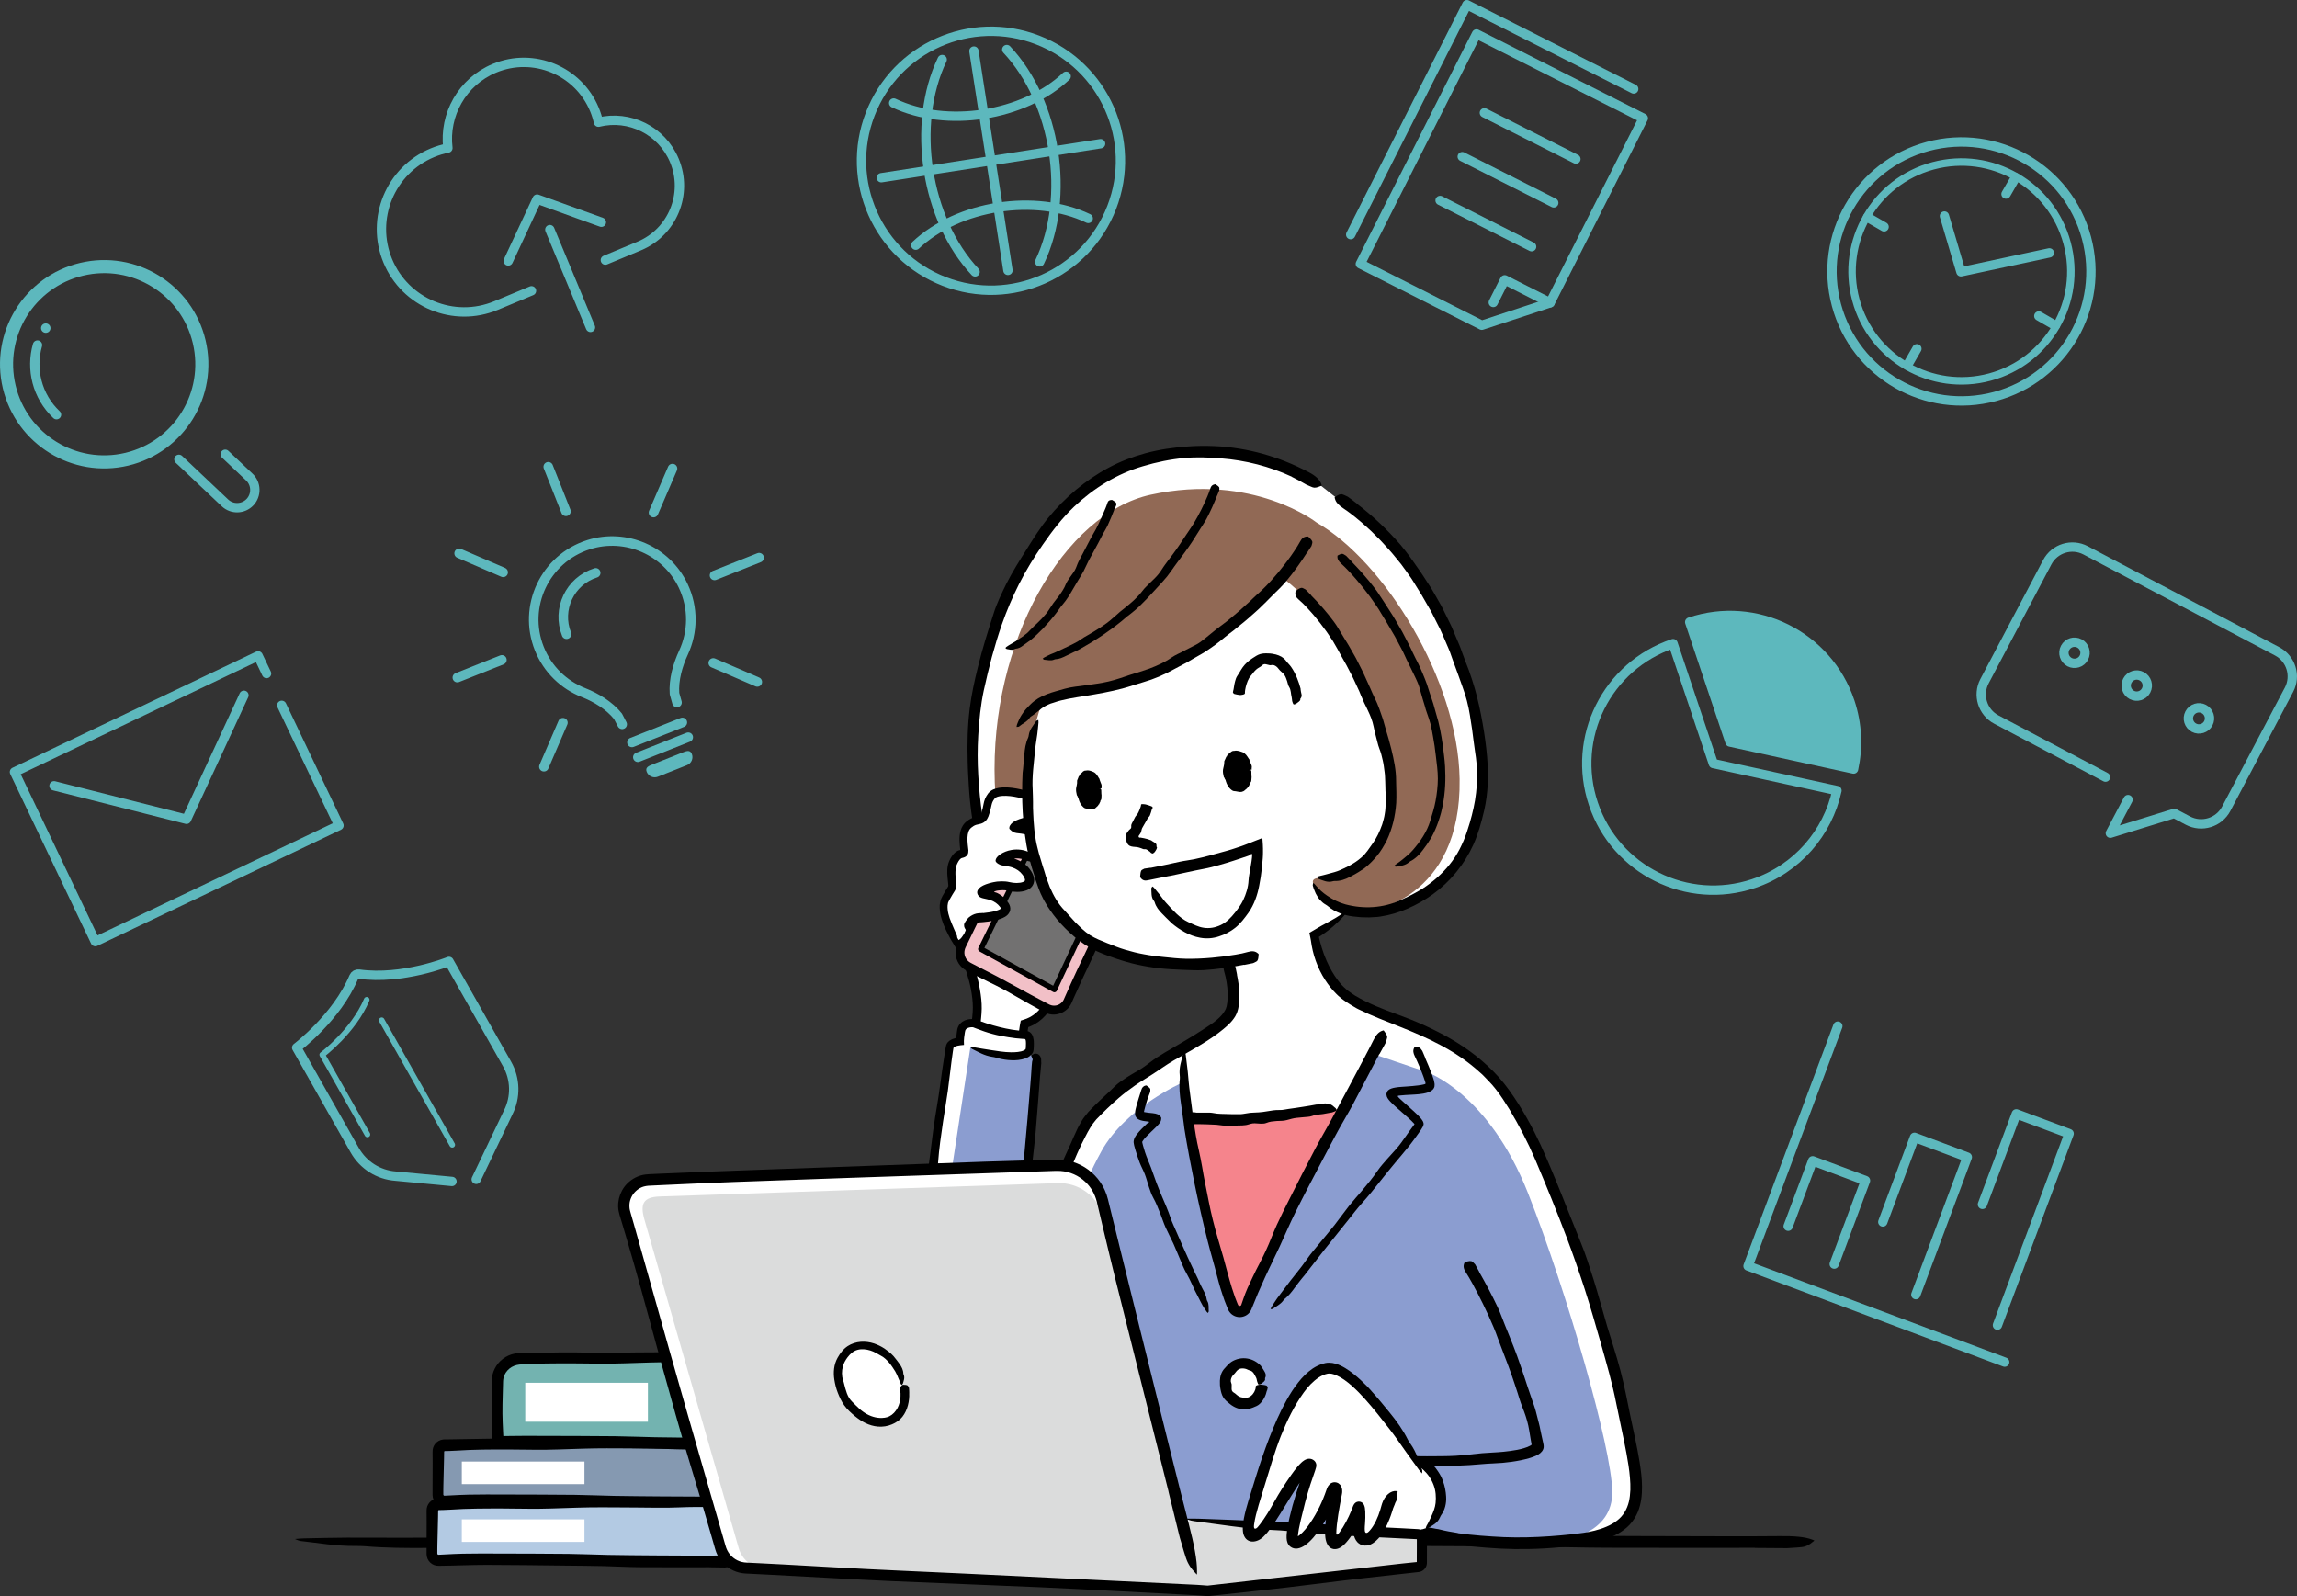 <?xml version="1.0" encoding="UTF-8"?><svg id="_レイヤー_2" xmlns="http://www.w3.org/2000/svg" viewBox="0 0 1161.55 807.12"><rect x="0" y="0" width="1161.55" height="807.12" fill="#333333" stroke="none"/><defs><style>.cls-1{fill:#fff;}.cls-2{fill:#727171;stroke-width:2.76px;}.cls-2,.cls-3,.cls-4,.cls-5,.cls-6,.cls-7,.cls-8,.cls-9{stroke-linecap:round;stroke-linejoin:round;}.cls-2,.cls-6{stroke:#000;}.cls-10{fill:#dbdcdc;}.cls-11{fill:#73b3b0;}.cls-3{stroke-width:4.84px;}.cls-3,.cls-4,.cls-5,.cls-7,.cls-8,.cls-9{stroke:#5db8bd;}.cls-3,.cls-5,.cls-6,.cls-7,.cls-8,.cls-9{fill:none;}.cls-12{fill:#f2c0c7;}.cls-4,.cls-13{fill:#5db8bd;}.cls-4,.cls-7{stroke-width:4.73px;}.cls-14{fill:#916955;}.cls-15{fill:#8b9dd0;}.cls-5{stroke-width:6.62px;}.cls-16{fill:#8599b1;}.cls-6{stroke-width:5.32px;}.cls-8{stroke-width:3.79px;}.cls-17{fill:#f5848c;}.cls-9{stroke-width:2.84px;}.cls-18{fill:#b3cae3;}</style></defs><g id="line"><polyline class="cls-7" points="142.46 356.67 171.42 417.42 48.21 476.15 7.32 390.38 130.53 331.65 134.79 340.59"/><polyline class="cls-7" points="27.33 397.35 94.32 414.28 123.35 351.58"/><path class="cls-3" d="m301.23,289.68c-13.11,4.16-19.72,18.46-14.74,31.01"/><line class="cls-3" x1="319.57" y1="375.43" x2="345.04" y2="365.31"/><line class="cls-3" x1="322.55" y1="382.91" x2="348.02" y2="372.79"/><path class="cls-13" d="m347.4,386.9l-14.72,5.85c-2.23.89-4.76-.2-5.65-2.44s.92-2.97,3.15-3.85l14.72-5.85c2.23-.89,4.05-1.59,4.94.64.89,2.23-.2,4.76-2.44,5.65Z"/><path class="cls-3" d="m342.34,355.25l-1.26-4.5c-.51-7.02,1.62-14.42,4.57-20.8,4.74-10.25,5.13-22.5-.16-33.69-8.41-17.82-29.03-26.81-47.81-20.85-22.2,7.05-33.42,31.27-24.97,52.54,4.22,10.62,12.51,18.4,22.36,22.28,6.49,2.56,13.02,6.55,17.42,11.96l2.13,4.08"/><line class="cls-3" x1="277.25" y1="236.03" x2="286.19" y2="258.55"/><line class="cls-3" x1="340.07" y1="236.94" x2="330.47" y2="259.19"/><line class="cls-3" x1="284.65" y1="365.45" x2="275.05" y2="387.7"/><line class="cls-3" x1="383.85" y1="282" x2="361.33" y2="290.95"/><line class="cls-3" x1="253.79" y1="333.68" x2="231.27" y2="342.63"/><line class="cls-3" x1="232.18" y1="279.81" x2="254.43" y2="289.41"/><line class="cls-3" x1="360.69" y1="335.23" x2="382.94" y2="344.83"/><polyline class="cls-7" points="927.54 639.21 943.35 596.97 916.63 586.97 904.25 620.06"/><polyline class="cls-7" points="968.8 654.66 994.83 585.1 968.12 575.1 952.1 617.91"/><polyline class="cls-7" points="1010.07 670.1 1046.32 573.23 1019.61 563.24 1002.48 609.02"/><polyline class="cls-7" points="929.35 518.88 883.95 640.2 1013.74 688.77"/><path class="cls-4" d="m854.44,314.57h0l20.37,60.65,62.51,13.66h0c2.4-10.94,1.97-22.64-1.85-34.03-11.25-33.5-47.52-51.54-81.02-40.29Z"/><path class="cls-7" d="m928.91,399.77l-62.51-13.66-20.37-60.65h0c-33.5,11.25-51.54,47.52-40.29,81.02,11.25,33.5,47.52,51.54,81.02,40.29,22.11-7.42,37.48-25.76,42.14-46.99h0Z"/><path class="cls-7" d="m28.58,209.69c-9.86-9.32-13.12-23.01-9.62-35.21"/><circle class="cls-5" cx="52.69" cy="184.19" r="49.37" transform="translate(-41.19 17.19) rotate(-13.38)"/><path class="cls-7" d="m113.89,229.71l12.17,11.51c3.6,3.41,3.76,9.09.36,12.69h0c-3.41,3.6-9.09,3.76-12.69.35l-23.26-21.99"/><path class="cls-13" d="m24.79,164.18c.96.91,1,2.42.09,3.38-.91.96-2.42,1-3.38.09-.96-.91-1-2.42-.09-3.38.91-.96,2.42-1,3.38-.09Z"/><path class="cls-7" d="m268.77,147.04l-17.96,7.47c-21.34,8.87-45.83-1.23-54.7-22.57s1.23-45.83,22.57-54.7c2.57-1.07,5.18-1.85,7.81-2.38-2.04-16.78,7.17-33.54,23.55-40.35,19.72-8.2,42.36,1.14,50.56,20.86.88,2.11,1.54,4.26,2.03,6.42,15.58-3.85,32.06,4.13,38.41,19.41,7.01,16.85-.97,36.2-17.83,43.21l-17.1,7.11"/><line class="cls-7" x1="298.6" y1="165.55" x2="278.04" y2="116.1"/><polyline class="cls-7" points="304.11 112.38 271.62 100.67 257.01 131.96"/><circle class="cls-7" cx="501.1" cy="81.27" r="65.46" transform="translate(244.75 519.44) rotate(-68.88)"/><path class="cls-7" d="m493.09,137.49c-24.91-26.5-32.37-74.57-16.65-107.38"/><path class="cls-7" d="m509.11,25.05c24.91,26.5,32.37,74.57,16.65,107.38"/><path class="cls-7" d="m539.14,38.56c-21.53,20.24-60.58,26.29-87.22,13.53"/><path class="cls-7" d="m463.07,123.98c21.53-20.24,60.58-26.29,87.22-13.53"/><line class="cls-7" x1="445.66" y1="89.87" x2="556.55" y2="72.67"/><line class="cls-7" x1="509.7" y1="136.72" x2="492.5" y2="25.82"/><polyline class="cls-7" points="826.14 44.99 741.78 2.37 683.03 118.64"/><polygon class="cls-7" points="783.87 153.1 831.01 59.79 746.64 17.17 687.9 133.44 749.31 164.46 783.87 153.1"/><polyline class="cls-7" points="783.87 153.1 783.87 153.1 760.91 141.5 755.13 152.94"/><line class="cls-7" x1="750.62" y1="57.05" x2="796.9" y2="80.43"/><line class="cls-7" x1="739.43" y1="79.21" x2="785.71" y2="102.59"/><line class="cls-7" x1="728.23" y1="101.37" x2="774.51" y2="124.75"/><path class="cls-7" d="m1064.72,392.97l-55.18-29.1c-7.02-3.7-9.7-12.39-6.01-19.4l31.73-60.17c3.7-7.02,12.39-9.7,19.4-6.01l96.85,51.07c7.02,3.7,9.7,12.39,6.01,19.4l-31.73,60.17c-3.7,7.02-12.39,9.7-19.4,6.01l-6.89-3.63-32.34,10.01,8.96-16.99"/><path class="cls-7" d="m1107.24,360.77c-1.38,2.61-.38,5.84,2.23,7.22,2.61,1.38,5.84.38,7.22-2.23,1.38-2.61.38-5.84-2.23-7.22-2.61-1.38-5.84-.38-7.22,2.23Z"/><path class="cls-7" d="m1075.78,344.18c-1.38,2.61-.38,5.84,2.23,7.22,2.61,1.38,5.84.38,7.22-2.23,1.38-2.61.38-5.84-2.23-7.22-2.61-1.38-5.84-.38-7.22,2.23Z"/><path class="cls-7" d="m1044.31,327.59c-1.38,2.61-.38,5.84,2.23,7.22,2.61,1.38,5.84.38,7.22-2.23,1.38-2.61.38-5.84-2.23-7.22-2.61-1.38-5.84-.38-7.22,2.23Z"/><path class="cls-9" d="m185.44,505.56c-6.75,15.97-22.47,27.78-22.47,27.78l22.83,40.31"/><path class="cls-7" d="m240.81,596.35l16.19-33.86c3.9-7.74,3.68-16.93-.59-24.47l-29.37-51.86s-23.43,9.53-45.51,6.41c-.54-.08-1.08.02-1.55.29h0c-.47.27-.84.68-1.05,1.18-8.68,20.54-28.9,35.74-28.9,35.74l29.37,51.86c4.27,7.55,12.03,12.46,20.68,13.09l28.48,2.69"/><line class="cls-9" x1="193.02" y1="515.91" x2="228.69" y2="578.88"/><circle class="cls-7" cx="991.87" cy="137.25" r="65.46" transform="translate(-1.61 262.27) rotate(-15.05)"/><circle class="cls-8" cx="991.87" cy="137.25" r="55.31" transform="translate(-1.61 262.27) rotate(-15.05)"/><line class="cls-7" x1="1019.22" y1="89.79" x2="1014.41" y2="98.13"/><line class="cls-7" x1="969.33" y1="176.36" x2="964.53" y2="184.71"/><line class="cls-7" x1="1039.33" y1="164.59" x2="1030.99" y2="159.78"/><line class="cls-7" x1="952.75" y1="114.71" x2="944.41" y2="109.9"/><polyline class="cls-7" points="983.26 109.24 991.61 137.44 1036.32 127.87"/><path d="m887.43,782.68c-24.95,0-49.91.06-74.86-.03-12.29-.04-24.56-.41-36.86-.54-14.18-.15-28.38-.2-42.58-.27-26.96-.14-53.92-.34-80.88-.35-16.38,0-32.75.38-49.14.46-15.45.08-30.93-.05-46.39-.02-14.33.03-28.68.1-43,.24-22.77.23-45.49.43-68.3.15-15.09-.19-30.27.08-45.4.13-26.54.08-53.08.16-79.62.23-23.74.07-47.48.13-71.22.18-2.33,0-4.67-.08-7.01-.09-8.53-.02-17.07-.1-25.58-.03-10.93.09-21.71.02-32.2-.87-1.45-.12-3.1-.12-4.64-.12-10.45.05-18.54-1.52-27.49-2.48-1.38-.15-2.1-.69-3.12-1.04,1.53-.11,3.05-.29,4.6-.32,7.28-.15,14.56-.33,21.85-.37,9.35-.04,18.73.11,28.08.04,25.42-.18,50.83.42,76.31-.13,14.87-.32,29.94-.05,44.93-.04,16.4.02,32.81.16,49.19.05,17.14-.12,34.26-.56,51.4-.68,13.7-.09,27.44.13,41.15.14,17.95,0,35.87,0,53.78-.59,10.3-.34,20.88-.2,31.33-.14,12.78.07,25.55.42,38.31.36,12.3-.05,24.55-.56,36.86-.69,12.46-.14,24.97-.08,37.45-.07,24.81.03,49.63.05,74.44.17,13.86.07,27.69.4,41.55.52,16.54.14,33.09.2,49.64.26,14.98.06,29.96.09,44.94.11,8.39,0,16.79,0,25.16-.09,6.85-.07,12.6.31,16.42,1.83.4.16,1.08.38.9.51-1.41,1-2.28,2.12-4.8,2.92-1.65.52-5.78.58-8.81.83-.28.02-.63,0-.94,0-5.16-.03-10.32-.07-15.48-.11,0-.02,0-.04,0-.07Z"/><path class="cls-1" d="m739.97,338.84c-20.03-62.6-64.89-87.64-64.89-87.64l-6.89-5.43s-38.81-30.05-93.48-11.68c-54.67,18.36-85.55,96.82-83.46,154.41,2.09,57.59,21.7,87.64,51.33,88.47l10.09.08c19.63,11.53,45.48,12.08,67.5,8.89l.22.58c1.66,5.36,4.08,15.23,2.42,23.01l57.9-7.09c-9.94-7.57-14.17-22.15-15.81-29.52,0,0,8.76-4.85,15.49-12.73l.63-.68c8.75,2.29,19.34,1.43,30.78-3.81,31.92-14.61,48.89-52.09,28.17-116.85Z"/><path class="cls-1" d="m819.05,707.32c-8.14-41.31-38.81-134.58-62.6-161.5-23.79-26.92-59.41-30.96-75.74-43.4-9.94-7.57-14.17-22.15-15.81-29.52l-44.52,13.61c1.66,5.36,4.08,15.23,2.42,23.01-3.29,15.45-49.14,29.63-70.63,54.46-13.33,15.39-27.33,65.73-27.33,65.73l6.89,141.47,118.93,3.44c31.52,1.63,58.13.19,76.99,1.25,17.28.98,28.17,4.54,28.17,4.54,0,0,21.07,1.83,45.07-2.35,36.72-6.39,26.29-29.42,18.15-70.73Z"/><path class="cls-14" d="m665.79,264.24s-32.24-25.35-83.88-14.08c-43.78,9.55-81.38,74.18-78.87,145.54,2.11,60.07,37.87,75.43,37.87,75.43,0,0-14.4-12.52-20.03-45.07-5.63-32.55,3.76-66.35,6.26-70.73,2.5-4.38,37.56-3.13,68.86-20.66,31.3-17.53,53.21-41.94,53.21-41.94,0,0,33.8,23.79,49.45,76.99,15.65,53.21-10.03,74.91-30.05,74.18-14.29-.52,7.51,15.34,16.07,17.01,8.55,1.67,54.35-6.36,53.42-66.98-.78-50.28-38.29-110.27-72.3-129.68Z"/><path class="cls-15" d="m713.26,738.21c-14.62-.45-36.31,35.05-36.31,35.05l-135.63-8.35s-59.05-34.22-60.72-79.71c-1.67-45.49,7.51-76.37,7.51-76.37,15.65,5.01,27.13-.83,27.13-.83,0,0,0,4.59,1.25,26.29,1.25,21.7,7.09,46.32,7.09,46.32,0,0,12.66-61.08,33.38-98.49,12.31-22.22,41.11-34.74,41.11-34.74,0,0,1.88,21.91,8.45,53.83,6.01,29.18,17.63,62.6,20.76,62.6s22.74-46.01,38.08-76.99c15.34-30.99,29.11-53.83,29.11-53.83,0,0,12.21,4.07,26.92,9.08,0,0,31.3,10.43,51.33,61.34,20.03,50.91,42.15,128.53,42.57,150.65.42,22.12-25.04,24.62-25.04,24.62,0,0-26.97,2.97-69.95-3.29,0,0,10.07-12.21,7.98-21.6-2.09-9.39-4.8-15.28-15.02-15.6Z"/><path class="cls-17" d="m619.37,566.27s25.87.42,59.26-5.84c0,0-28.38,51.75-36.72,72.61-8.35,20.87-12.52,29.63-16.28,30.05s-15.86-49.24-25.46-98.07l19.2,1.25Z"/><rect class="cls-16" x="221.41" y="730.59" width="158.08" height="28.69" rx="3.3" ry="3.3"/><path d="m361.8,762.65c-11.95,0-23.9.06-35.84-.03-5.89-.04-11.76-.41-17.65-.54-6.79-.15-13.59-.2-20.39-.27-12.91-.14-25.82-.34-38.72-.35-7.84,0-15.68.38-23.53.46h-.69c-.36.01-.8,0-1.19-.06-.8-.12-1.56-.4-2.24-.82-1.37-.84-2.37-2.25-2.68-3.84-.08-.39-.12-.8-.13-1.2v-.81s0-1.39,0-1.39v-2.78s.04-11.11.04-11.11l-.03-5.15v-.65c0-.38.01-.75.06-1.12.1-.74.35-1.46.72-2.1.73-1.3,1.97-2.3,3.4-2.75.36-.11.73-.19,1.1-.24.19-.02.38-.04.56-.04h.48s1.29-.02,1.29-.02l2.57-.04,5.15-.09c10.9-.23,21.78-.43,32.7-.14,7.22.19,14.49-.08,21.74-.13l38.12-.23c11.37-.06,22.74-.12,34.1-.18,1.12,0,2.24.09,3.36.09l6.13.05,6.52.02c2.57.16,4.9,1.93,5.76,4.33.22.59.36,1.22.39,1.85.01.16.02.32.02.48v.38s-.01.48-.01.48l-.07,1.93c-.12,2.57-.36,5.12-.8,7.63-.12.69-.12,1.48-.12,2.22.02,2.5-.36,4.72-.86,6.85l-.4,1.58c-.15.53-.24,1-.47,1.68-.47,1.24-1.52,2.05-2.57,2.28-.67.15-1.1-.37-1.42-.71.5-.13.86-.44,1.17-.73.37-.34.58-.82.59-1.29l-.1-2.45c-.07-1.74-.12-3.49-.14-5.24-.04-4.48.11-8.97.04-13.45v-1.03c-.02-.19-.05-.38-.12-.56-.13-.36-.39-.67-.72-.86-.16-.1-.34-.17-.53-.21-.09-.02-.19-.03-.28-.03h-.41s-2.28-.02-2.28-.02l-9.13-.09c-6.09-.06-12.18-.07-18.28.2-7.12.32-14.34.05-21.52.04-7.85-.02-15.71-.16-23.56-.05-8.21.12-16.4.56-24.61.68-6.56.09-13.14-.13-19.71-.13-8.6,0-17.17,0-25.75.59-1.23.09-2.47.14-3.72.17l-1.87.04c-.44,0-.31,0-.37.01-.03,0-.06.01-.09.03-.11.05-.2.15-.22.28-.02,1.15-.03,2.31-.05,3.46-.03,3.06-.14,6.12-.22,9.18l-.11,4.58-.03,2.29v2.16c0,.33.29.6.57.61.07,0,.14,0,.2-.02l1.1-.05,2.2-.11c2.94-.15,5.88-.31,8.82-.37,5.97-.13,11.96-.08,17.93-.07,11.88.03,23.77.05,35.65.17,6.64.07,13.26.4,19.9.52,7.92.14,15.85.2,23.77.26l21.52.11c4.02,0,8.04,0,12.05-.09,3.28-.07,6.03.31,7.86,1.83.19.15.51.38.43.51-.68,1-1.09,2.12-2.3,2.92-.79.52-2.77.57-4.22.83-.14.02-.3,0-.45,0l-7.41-.11v-.07Z"/><rect class="cls-18" x="218.38" y="760.44" width="158.08" height="28.69" rx="3.3" ry="3.3"/><path d="m358.77,792.5c-11.95,0-23.9.06-35.84-.03-5.89-.04-11.76-.41-17.65-.54-6.79-.15-13.59-.2-20.39-.27-12.91-.13-25.82-.34-38.72-.35-7.84,0-15.68.38-23.53.46h-.69c-.36.01-.8,0-1.19-.06-.8-.12-1.56-.4-2.24-.82-1.37-.84-2.37-2.25-2.68-3.84-.08-.4-.12-.8-.13-1.2v-.81s0-1.39,0-1.39v-2.78s.04-11.11.04-11.11l-.03-5.15v-.65c0-.38.01-.75.06-1.12.1-.74.35-1.46.72-2.1.73-1.3,1.97-2.3,3.4-2.75.36-.11.73-.19,1.1-.24.19-.02.38-.04.56-.04h.48s1.29-.02,1.29-.02l2.57-.04,5.15-.09c10.9-.23,21.78-.43,32.7-.14,7.22.19,14.49-.08,21.74-.13l38.12-.23c11.37-.06,22.74-.12,34.1-.18,1.12,0,2.24.09,3.36.09l6.13.05,6.52.02c2.57.16,4.9,1.93,5.76,4.33.22.59.36,1.22.39,1.85.01.16.02.32.02.48v.38s-.01.48-.01.48l-.07,1.93c-.12,2.57-.36,5.12-.8,7.63-.12.69-.12,1.48-.12,2.22.02,2.5-.36,4.72-.86,6.85l-.4,1.58c-.15.53-.24,1-.47,1.68-.47,1.24-1.52,2.05-2.57,2.28-.67.15-1.1-.37-1.42-.71.5-.13.86-.44,1.17-.73.37-.34.58-.82.59-1.29l-.1-2.45c-.07-1.74-.12-3.49-.14-5.24-.04-4.48.11-8.97.04-13.45v-1.03c-.02-.19-.05-.38-.12-.56-.13-.36-.39-.67-.72-.86-.16-.1-.34-.17-.53-.21-.09-.02-.19-.03-.28-.03h-.41s-2.28-.02-2.28-.02l-9.13-.09c-6.09-.06-12.18-.07-18.28.2-7.12.32-14.34.05-21.52.04-7.85-.02-15.71-.16-23.56-.05-8.21.12-16.4.56-24.61.68-6.56.09-13.14-.13-19.71-.13-8.6,0-17.17,0-25.75.59-1.23.08-2.47.14-3.72.17l-1.87.04c-.44,0-.31,0-.37.01-.03,0-.06.01-.09.03-.11.05-.2.15-.22.28-.02,1.15-.03,2.31-.05,3.46-.03,3.06-.14,6.12-.22,9.18l-.11,4.58-.03,2.29v2.16c0,.33.29.6.57.61.07,0,.14,0,.2-.02l1.1-.05,2.2-.11c2.94-.15,5.88-.31,8.82-.37,5.97-.13,11.96-.08,17.93-.07,11.88.03,23.77.05,35.64.17,6.64.07,13.26.4,19.9.52,7.92.14,15.85.2,23.77.26l21.52.11c4.02,0,8.04,0,12.05-.09,3.28-.07,6.03.31,7.86,1.83.19.15.51.38.43.51-.68,1-1.09,2.12-2.3,2.92-.79.52-2.77.57-4.22.83-.14.03-.3,0-.45,0l-7.41-.11v-.07Z"/><path class="cls-11" d="m398.56,729.61h-144.01c-1.82,0-3.3-1.48-3.3-3.3v-27.8c0-6.35,5.15-11.5,11.5-11.5h135.81c1.82,0,3.3,1.48,3.3,3.3v36c0,1.82-1.48,3.3-3.3,3.3Z"/><path d="m383.81,732.98c-12.25,0-24.5.06-36.75-.03-6.03-.04-12.06-.41-18.09-.54-6.96-.15-13.93-.2-20.9-.27-13.23-.14-26.47-.34-39.7-.35-4.02,0-8.04.09-12.06.2l-1.52.04c-.84.02-1.7-.1-2.48-.42-1.56-.63-2.83-1.99-3.33-3.63-.13-.41-.21-.83-.24-1.26-.02-.21-.03-.43-.03-.65v-.38s-.04-1.51-.04-1.51l-.04-3.02c-.07-7.6.04-15.16.03-22.8.02-4.32,2.13-8.62,5.62-11.22,1.73-1.31,3.76-2.26,5.91-2.66.54-.08,1.08-.2,1.62-.22l.82-.05c.28-.02.46-.01.69-.02l2.64-.05c11.18-.23,22.33-.43,33.53-.14,7.4.19,14.86-.08,22.29-.13l39.09-.23c11.66-.06,23.31-.12,34.97-.18.57,0,1.15.02,1.72.04l.93.03c.57.02,1.13.08,1.68.21,2,.48,3.72,1.9,4.55,3.77.43.93.61,1.95.6,2.98v1.6c-.03,2.09-.03,4.19,0,6.28.09,5.37.01,10.66-.87,15.81-.12.71-.12,1.52-.12,2.28.02,2.56-.36,4.84-.86,7.02l-.4,1.62-.21.8-.11.4c-.04.17-.08.33-.14.49-.44,1.28-1.49,2.15-2.56,2.41-.69.16-1.13-.35-1.46-.69.52-.12.88-.45,1.2-.75.38-.36.58-.85.57-1.33l-.1-2.57c-.07-1.79-.12-3.58-.14-5.37-.04-4.59.11-9.19.04-13.79-.05-3.12-.04-6.24-.02-9.36l.04-4.68c.1-.92-.43-1.7-1.25-1.94-.21-.06-.38-.07-.65-.07h-1.17s-2.34-.02-2.34-.02h-4.68c-3.12.03-6.25.1-9.38.23-7.3.32-14.7.05-22.06.04-8.05-.02-16.11-.16-24.15-.05-8.42.12-16.82.56-25.23.68-6.73.09-13.47-.13-20.2-.13-8.8,0-17.64,0-26.37.6-1.87.2-3.65.88-5.1,2.05-1.43,1.18-2.54,2.8-2.96,4.62-.13.55-.21,1.12-.24,1.7-.03.68-.04,1.54-.06,2.3l-.13,4.7c-.09,3.13-.16,6.27-.14,9.4.03,3.02.17,6.03.32,9.04l.11,2.25c.03.07.09.12.15.14.05.02.11.02.15,0,.02,0,.04-.02.05-.03l1.12-.03c6.12-.13,12.26-.08,18.39-.07,12.18.03,24.37.05,36.55.17,6.8.07,13.59.4,20.4.52,8.12.14,16.25.2,24.37.26l22.06.11c4.12,0,8.24,0,12.35-.09,3.36-.07,6.18.31,8.06,1.83.2.15.53.38.44.51-.69,1-1.12,2.12-2.36,2.92-.81.52-2.84.57-4.32.83-.14.03-.31,0-.46,0l-7.6-.11v-.07Z"/><rect class="cls-1" x="233.53" y="768.28" width="62.02" height="11.41"/><rect class="cls-1" x="265.61" y="699.22" width="62.02" height="19.69"/><rect class="cls-1" x="233.53" y="739.06" width="62.02" height="11.41"/><path class="cls-1" d="m475.71,625.64c12.83-56.65,17.84-112.67,17.84-112.67,1.25-12.83-5.95-30.05-5.95-30.05l44.44,20.03s-3.13,11.58-14.24,14.55c0,0-5.48,24.67-1.1,112.52l-41-4.38Z"/><path d="m476.17,610.99c2.42-11.69,4.51-23.46,6.5-35.24.98-5.8,2.16-11.57,3.11-17.38,1.1-6.71,2.05-13.45,2.96-20.19.87-6.4,1.67-12.81,2.41-19.23.33-3.21.8-6.45.8-9.47,0-3.09-.39-6.23-.98-9.33-.53-2.79-1.28-5.56-2.15-8.28-.21-.68-.45-1.36-.67-2.04l-1.17-3.27c-.91-2.35-1.99-4.91-3.05-7.44l.21.05c.08.03.19.08.28.12l.59.26,1.18.52,2.39,1.05,4.85,2.15,10.57,4.76,10.15,4.59,9.44,4.19,4.73,2.07,2.44,1.06c1.38.64,2.96,1.19,3.89,2.04l-.48,1.69c-.19.56-.37,1.17-.58,1.69l-.32.79c-.11.26-.23.56-.29.69l-.48,1.01c-.67,1.33-1.46,2.6-2.34,3.82-1.79,2.42-4.07,4.56-6.75,6.11-.65.42-1.37.71-2.07,1.04l-.53.24c-.11.05-.14.06-.16.07l-.09.03-.35.12c-.34.08-.21.15-.26.23l-.11.72c-.05.32-.1.65-.14.99-.38,2.64-.67,5.33-.96,8.03-.76,7.14-.85,14.4-1.02,21.63-.27,12.69-.14,25.4.15,38.11.17,5.69.31,11.37.56,17.05l.34,8.53.42,8.52c.06,1.12.03,2.24.08,3.36l.27,6.54-7.49-.82-4.4-.45c-5.22-.49-10.37-1.1-15.3-2.32-.68-.17-1.47-.25-2.21-.33-4.99-.5-8.72-2.12-12.92-3.32-.65-.19-.94-.64-1.4-.97.74,0,1.48-.07,2.22-.01,3.49.25,6.98.49,10.46.83,4.47.44,8.93,1.04,13.4,1.47,2.5.24,4.99.5,7.48.78l5.95.69-.13-3.85-.23-5.4c-.18-3.6-.37-7.2-.61-10.8-.53-7.13-.49-14.39-.64-21.59l-.09-11.83v-11.83c-.03-8.25-.17-16.49.16-24.76.13-3.3.38-6.61.7-9.92.16-1.65.33-3.31.54-4.96.09-.83.21-1.66.32-2.49l.17-1.25.22-1.41.25-1.32.13-.66.07-.33c.03-.1.17-.08.25-.13l2.26-.76c.16-.06.43-.14.51-.18l.33-.15.66-.3c.45-.18.86-.43,1.28-.68,1.66-.98,3.16-2.27,4.42-3.77,1.26-1.5,2.3-3.22,3.1-5.03.04-.1.12-.26.13-.3l.05-.15c.03-.09.07-.2.08-.25.03-.12.04-.23.05-.33-.09-.05-.24-.07-.35-.1-.15-.04-.04.04-.72-.23-4.61-1.79-9.2-3.98-13.76-6.08-5.57-2.57-11.05-5.34-16.65-7.81l-2.84-1.23-1.43-.6-.72-.29-.18-.07c-.06-.02-.03-.01-.06-.02h-.06c-.32-.07-.52-.08-.48.04.17.27.25.33.32.43l.02.03v.02s.01,0,.01,0l.04.13.36,1.1c.24.73.46,1.47.68,2.2.43,1.48.84,2.97,1.18,4.48.7,3.02,1.25,6.09,1.56,9.23l.17,2.36c.03.79.03,1.59.04,2.39-.03,1.59-.15,3.26-.3,4.7-.3,2.98-.62,5.95-.95,8.92-.67,5.94-1.42,11.86-2.23,17.78-.92,6.61-2.06,13.17-3.15,19.75-1.26,7.86-2.59,15.71-3.97,23.55l-1.96,10.63-2.06,10.61c-.79,3.96-1.59,7.92-2.38,11.88-.65,3.23-1.53,5.88-3.07,7.41-.16.16-.4.44-.48.33-.61-.83-1.38-1.43-1.73-2.75-.23-.86.15-2.8.27-4.25,0-.14.06-.29.09-.44.56-2.4,1.1-4.81,1.61-7.23h.05Z"/><path class="cls-1" d="m484.63,527.36s-3.13.63-3.76,1.88c-.63,1.25-10.8,68.86-10.8,74.49l47.26.31s6.34-66.35,6.34-67.92-3.83-2.97-3.83-3.91,1.02-7.43-.86-7.43-11.19-.86-26.53-6.81c0,0-5.01-.31-5.32,4.38,0,0-.63,3.91-.47,5.16l-2.03-.16Z"/><path class="cls-15" d="m522.71,533.77s-20.87-.73-31.98-4.33l-12.52,82.26,39.75-14.4,5.71-61.19-.97-2.35Z"/><path d="m525.97,543.86c-.75,9.62-1.46,19.24-2.28,28.85-.4,4.74-1.06,9.45-1.53,14.18-.54,5.46-1.01,10.93-1.5,16.39l-.75,8.5-.14,1.63-.07.81c-.01.06,0,.16-.04.18h-.21s-.41-.02-.41-.02l-3.27-.12-4.1-.16-15.58-.55c-6.31-.18-12.63-.07-18.95-.18l-4.47-.11-3.39-.1-1.92-.09c-.14-.02-.36.02-.44-.06l.03-.48.07-.97.14-1.93c.03-.32.04-.64.08-.96l.1-.89.26-2.25.56-4.46c.69-5.49,1.38-10.99,2.08-16.48,1.06-8.72,2.17-17.42,3.69-26.09,1-5.73,1.67-11.56,2.52-17.34l1.37-9.08.37-2.31c.05-.25.1-.52.18-.86.07-.32.11-.65.33-.96.27-.67.81-1.19,1.37-1.64.3-.21.59-.42.93-.58.27-.15.5-.24.75-.34.48-.19.94-.33,1.39-.45l.32-.08.08-.02s0-.07,0-.1c0-.05-.01.02.05-.59.1-.92.21-1.79.35-2.7l-.03.24c.06-.45.1-.89.21-1.34.16-.47.25-.93.52-1.39.43-.93,1.21-1.73,2.01-2.3,1.68-1.11,3.37-1.35,4.9-1.37h.56c.3.02.57.06.85.09.25.06.55.18.79.27l.39.15,1.58.58c1.05.38,2.11.73,3.17,1.09,2.13.68,4.26,1.32,6.42,1.85,2.15.54,4.32,1,6.49,1.35,1.08.18,2.17.32,3.25.43.54.05,1.08.1,1.61.14l2.38.12c1.76,0,2.96,1.48,3.39,3.12.08.39.19.77.23,1.18l.08.6.03.4c.03.49.04.95.03,1.41,0,.46-.02.9-.04,1.35l-.04.66c-.03.33-.03.8-.13,1.16-.08.79-.56,1.48-1.08,2.06-.26.3-.58.55-.89.79-.15.12-.34.23-.5.33-.13.08-.27.17-.4.23-1.06.56-2.06.85-3.02,1.06-2.47.55-4.75.49-6.94.3-2.16-.21-4.24-.62-6.24-1.25-.55-.17-1.19-.27-1.79-.36-4.06-.61-6.92-2.44-10.1-3.95-.49-.24-.66-.71-.97-1.07.58.06,1.18.06,1.76.17,2.74.51,5.5.93,8.24,1.36,3.51.55,7.06,1.15,10.56,1.19,1.18.03,2.34-.04,3.47-.16,1.12-.13,2.22-.38,3.07-.8.11-.04.21-.11.29-.16.07-.04.13-.08.19-.13.13-.09.24-.2.33-.33.11-.12.13-.28.13-.44l.05-.71c.03-.59.05-1.17.05-1.75,0-.29-.01-.57-.03-.84-.01-.23-.02-.34-.05-.52-.06-.31-.12-.68-.41-.86-.15-.06-.32-.04-.49-.05l-.54-.02c-1.27-.07-2.52-.19-3.76-.33-2.49-.3-4.95-.72-7.41-1.18-2.87-.55-5.7-1.34-8.48-2.28-1.38-.49-2.77-.97-4.13-1.51l-1.02-.4-.35-.14c-.07-.03-.17-.03-.24-.04-.59-.03-1.21,0-1.75.13-1.43.32-2.08,1.06-2.22,2.43v.11s-.02.03-.02.03c-.13.82-.26,1.67-.36,2.5-.04.33-.12,1.04-.13,1.7,0,.67.01,1.39.05,2.03-1.07.1-2.2.17-3.2.4-.58.13-1.21.35-1.56.54-.3.17-.57.39-.6.8l-.29,1.83c-.97,6.51-1.61,13.1-2.51,19.64-.72,5.23-1.66,10.44-2.44,15.67-1.01,6.85-2,13.68-2.5,20.58-.29,3.96-.96,7.99-1.53,11.96l-1.09,7.27-.12.9-.06.41-.02.1c-.03.13-.05.26-.07.39-.08.19.11.14.23.16h.51c4.74.11,9.47-.15,14.22-.11,4.81.03,9.63.21,14.44.36l14.35.45c.21,0,.14,0,.16,0h0s.02,0,.02,0c.02,0,.03,0,.03-.01v-.04s.16-1.76.16-1.76l.62-7.13c.47-5.31,1.15-10.6,1.66-15.91.61-6.34,1.15-12.69,1.7-19.03l1.44-17.24c.26-3.22.51-6.44.69-9.65.04-.66.09-1.29.18-1.89l.07-.44.07-.25c.05-.15.1-.21.13-.34.08-.5-.05-.86-.58-1.89-.08-.19-.21-.49-.09-.53.45-.16.84-.41,1.25-.63.34-.24,1.06-.33,1.94-.04.56.19,1.4.9,1.69,2.03.09.26.1.58.13.85v.76c0,.37.02.65.05.95.01.11-.01.24-.02.36l-.55,5.97h-.05Z"/><path d="m653.35,241.1c-11.29-5.26-23.57-8.38-35.99-9.33-6.11-.49-12.28-.74-18.44-.18-7.1.65-14.14,2.1-21,4.17-12.99,3.78-24.82,11.03-34.72,20.4-6.02,5.71-11.1,12.33-15.83,19.15-4.46,6.43-8.59,13.14-12.13,20.16-3.28,6.51-6.14,13.24-8.55,20.12-1.94,5.46-3.56,11.02-5.11,16.58-1.5,5.59-2.82,11.22-4.08,16.88-1.61,7.5-2.36,15.21-2.82,22.86-.41,6.73-.39,13.4.01,20.15.38,6.75,1.03,13.47,2.03,20.11,1.8,11.87,4.75,23.6,9.81,34.19.49,1.04.98,2.08,1.47,3.13,1.96,3.71,4.21,7.25,6.93,10.33,1.73,2,3.61,3.78,5.49,5.52,1.9,1.73,3.88,3.29,5.89,4.88.57.41,1.27.8,1.96,1.09,2.31,1,4.32,2.03,6.34,3.05,2.03.96,4.08,1.95,6.36,2.55.7.19,1.05.75,1.58,1.14-.81.06-1.63.19-2.46.17-3.87-.17-7.79-.82-11.48-2.22-4.73-1.8-9.03-4.61-12.78-7.91-5.19-4.45-9.09-10.12-12.25-16.02-3.1-5.95-5.52-12.18-7.63-18.52-2.52-7.4-3.76-15.22-4.78-22.95-.31-2.11-.48-4.24-.73-6.36-.17-2.13-.38-4.25-.5-6.38-.13-2.13-.28-4.25-.36-6.38l-.15-3.19-.09-3.21c-.26-8.94-.07-17.91,1.04-26.81.88-7.11,2.43-14.13,4.16-21.07,2.21-9.11,5.04-18.01,7.91-26.95,1.6-5.17,4.05-10.17,6.46-15.09,3.04-5.99,6.63-11.66,10.19-17.32,3.42-5.47,6.86-10.97,10.99-16.02,4.18-5.11,8.88-9.85,13.98-14.13,5.09-4.23,10.58-8.02,16.46-11.16,5.84-3.15,12.21-5.58,18.51-7.29,7.1-1.95,14.41-2.98,21.72-3.49,4.36-.34,8.75-.36,13.12-.19,4.37.16,8.73.64,13.05,1.35,7.82,1.26,15.47,3.42,22.83,6.31,4.12,1.63,8.15,3.49,12.08,5.56,3.22,1.68,5.63,3.71,6.37,6.13.08.25.23.64.08.69-1.19.36-2.18,1.03-3.66,1-.96-.02-2.71-1.06-4.14-1.59-.13-.05-.27-.15-.4-.23-2.2-1.3-4.47-2.51-6.78-3.63l.02-.06Z"/><path class="cls-12" d="m531.7,383.99l-44.99,94.36c-1.75,3.68-.31,8.1,3.28,10.04l39.51,21.37c3.89,2.11,8.76.49,10.61-3.53l22.45-48.67c.94-2.03.94-4.37.01-6.4l-16.96-67.06c-2.71-5.92-11.1-5.98-13.9-.1Z"/><path d="m528.67,396.43c-4.48,9.39-8.91,18.81-13.45,28.17-2.24,4.61-4.7,9.11-6.99,13.69-2.65,5.29-5.23,10.62-7.83,15.94l-7.41,15.15-3.69,7.58-.92,1.9c-.09.17-.15.31-.19.43l-.16.38c-.07.26-.18.52-.22.79-.24,1.06-.15,2.2.22,3.22.44,1.26,1.35,2.33,2.48,3,.25.15.66.36,1.04.56l1.14.59,2.28,1.17c3.04,1.55,6.09,3.1,9.11,4.69,5.7,3.01,11.32,6.17,17.01,9.22l7.92,4.21.99.52.5.26.38.17c.5.22,1.02.37,1.55.42,1.06.13,2.16-.08,3.1-.57.75-.39,1.39-.94,1.88-1.61.12-.17.22-.35.34-.52l.28-.58.72-1.63,2.9-6.5c1.96-4.32,3.96-8.63,6.05-12.9,2.77-5.65,5.23-11.49,7.84-17.23l3.43-7.56.86-1.89.43-.94c.1-.23.18-.43.25-.66.27-.89.29-1.85.06-2.75-.05-.23-.13-.44-.21-.66l-.1-.24c-.07-.15-.13-.3-.17-.47l-.15-.59-.52-2.01-1.04-4.02-2.08-8.04-7.42-28.76c-.24-.94-.41-1.91-.65-2.85-.85-3.45-1.67-6.92-2.59-10.35-.59-2.2-1.15-4.39-1.61-6.59-.23-1.1-.44-2.19-.61-3.29-.08-.39,0-.27-.04-.4l-.18-.52c-.06-.19-.18-.35-.26-.54-.08-.19-.18-.37-.3-.53-.23-.39-.65-.7-1.06-.96-.7-.41-1.43-.68-2.17-.93-.75-.2-1.53-.35-2.34-.35-1.6-.03-3.35.5-4.75,1.82-.41.42-.9.49-1.39.78.26-.65.48-1.36.96-1.94,1.05-1.38,2.55-2.45,4.24-2.99,1.68-.55,3.54-.56,5.26-.03,1.11.32,2.12.93,3.03,1.64.85.78,1.64,1.66,2.13,2.69.11.25.35.56.4.92l.19.76.35,1.42.73,2.83c2.74,10.24,4.88,20.63,7.9,30.83,1.76,5.95,3.1,12.1,4.62,18.16l2.46,9.96.62,2.49c.07.25.07.33.12.42.09.2.18.46.26.69.16.48.27.97.35,1.47.15,1,.14,2.02-.04,3.02-.09.5-.22.99-.39,1.47-.08.24-.18.47-.28.71l-.26.59c-2.91,6.53-5.59,13.16-8.49,19.69-2.33,5.22-4.88,10.35-7.28,15.54-1.57,3.4-3.14,6.79-4.65,10.21l-1.12,2.57-.14.32-.19.39c-.13.26-.26.53-.42.77-.3.51-.66.98-1.05,1.43-1.58,1.78-3.82,2.96-6.23,3.29-1.39.19-2.84.06-4.21-.4-.34-.1-.68-.24-1-.39l-.49-.23-.36-.19-1.44-.77c-1.91-1.06-3.83-2.12-5.74-3.17-4.66-2.58-9.22-5.35-13.92-7.85-4.53-2.4-9.21-4.49-13.77-6.84l-3.46-1.81-.86-.46c-.32-.19-.75-.43-1.1-.67-.73-.51-1.39-1.1-1.97-1.78-2.31-2.7-3.11-6.6-1.96-9.98.12-.42.32-.82.48-1.22l.42-.88.84-1.75,1.68-3.5,3.36-7,6.77-13.97c2.54-5.19,5.25-10.29,7.82-15.47,3.07-6.18,6.08-12.39,9.09-18.6l8.14-16.88c1.51-3.16,3.01-6.32,4.45-9.5,1.18-2.6,2.48-4.64,4.23-5.57.18-.1.46-.28.52-.17.45.87,1.08,1.57,1.19,2.79.07.8-.63,2.37-1,3.59-.03.12-.11.24-.16.35l-2.85,5.79-.05-.02Z"/><polygon class="cls-2" points="535.96 398.17 495.98 479.9 533.19 500.38 553.75 456.42 535.96 398.17"/><path class="cls-1" d="m488.34,470.4c.85-2.13,3.7-5.77,6.8-5.92,5.27-.25,16.47-1.65,13.19-6.73-4.55-7.05-12.88-5.28-11.44-6.82,1.45-1.54,8.46-3.8,13.18-2.7,4.73,1.1,13.75.27,8.83-6.72-4.77-6.77-13.54-4.98-13.69-6.34-.15-1.37,6.95-5.82,13.95-2.9,7,2.93,13.74-1.9,8.64-7.39-6.4-6.89-15.29-5.04-15.41-6.16-.2-1.82,7.42-4.24,12.27-3.64,8.41,1.05,11.42-5.16,6.92-8.35-4.49-3.2-25.9-10.06-30.44-4.52-2.45,2.99-1.84,4.2-3.39,8.98-1.55,4.78-3.75,1.54-8.36,5.44-3.82,3.23-2.77,9.52-2.32,13.61.21,1.92-2.72-.76-5.64,5.64-2.18,4.77-.11,11.75-.81,12.84-1.47,2.3-3.43,5.44-3.88,7.16-2.24,8.7,8.41,23.64,8.41,23.64,0,0,1.45-4.77,3.18-9.12Z"/><path d="m497.09,461.72c2.27-.21,4.56-.55,6.58-1.15.98-.29,1.95-.7,2.42-1.08.13-.09.07-.06.1-.1,0-.03,0-.05,0-.08,0,0,0-.02-.03-.06-.03-.05,0-.03-.1-.16-.14-.19-.26-.4-.42-.58-.28-.38-.61-.73-.94-1.06-.68-.65-1.44-1.2-2.3-1.64l-.19-.1c-.19-.09-.29-.12-.44-.19-.28-.11-.54-.24-.83-.33l-.89-.28-.97-.24c-1.36-.28-2.91-.58-3.54-1.06-.36-.22-.54-.45-.72-.64-.18-.19-.29-.37-.36-.52-.08-.16-.13-.29-.18-.43-.05-.16-.1-.24-.13-.58-.03-.78.16-1.17.47-1.68.29-.49.85-.94,1.47-1.39,1.33-.88,3.37-1.61,5.49-2.1.51-.15,1.08-.21,1.62-.32.25-.04.58-.11.77-.13l.49-.05c.65-.07,1.31-.1,1.98-.11,1.34-.01,2.7.07,4.13.42,1.12.28,2.35.42,3.54.42,1.18,0,2.39-.17,3.25-.52.9-.43.96-.59.97-1.07-.02-.62-.59-1.73-1.29-2.64-1.27-1.7-3.05-2.92-5.18-3.63l-.54-.17-.78-.2c-.53-.12-1.06-.23-1.63-.31-1.1-.18-2.34-.32-3.08-.62-.74-.3-1.17-.6-1.53-.86-.18-.13-.32-.27-.46-.42-.13-.15-.31-.32-.41-.73.06-.81.33-1.33.79-1.9.44-.55,1.04-1.06,1.77-1.53,1.45-.93,3.37-1.74,5.52-2.1.27-.05.53-.09.81-.12.26-.03.39-.05.6-.06.37-.04.75-.04,1.13-.05.75,0,1.51.05,2.26.15.75.1,1.49.28,2.22.5.36.11.72.24,1.07.38.19.08.33.13.46.17l.41.14c1.27.44,2.64.6,3.89.41,1.24-.18,2.4-.75,2.94-1.48.25-.36.36-.72.37-1.09.02-.09-.04-.2-.04-.3-.03-.1,0-.2-.06-.31-.11-.22-.12-.44-.3-.67-.24-.47-.66-.92-1.1-1.4-.48-.5-1.02-.94-1.56-1.37-1.04-.79-2.17-1.44-3.39-1.94-.31-.12-.61-.24-.93-.35l-.12-.04-.27-.08-.47-.14c-.31-.1-.63-.18-.97-.25-.65-.16-1.36-.26-2.1-.37l-2.29-.27c-.31-.07-.65-.14-.94-.22-.22-.09-.46-.18-.66-.27-.36-.18-.64-.36-.83-.52-.37-.33-.59-.55-.87-.78-.07-.06-.14-.12-.21-.22-.05-.08-.21-.25-.18-.5.01-.46.1-.8.25-1.11.3-.61.73-1.1,1.32-1.6,1.09-.9,2.87-1.7,5.02-2.29,1.07-.29,2.23-.54,3.43-.69.3-.04.59-.08.91-.1l.59-.05c.38-.03.77-.04,1.16-.04.39,0,.79,0,1.19.03.2,0,.41.03.61.05l.47.03.89.06.86-.04c1.13-.09,2.2-.36,2.98-.84.63-.37,1.06-.86,1.21-1.3.15-.44.1-.8-.12-1.22-.11-.21-.31-.43-.53-.64-.13-.1-.26-.2-.39-.31-.17-.11-.32-.21-.53-.32-.79-.45-1.74-.88-2.69-1.28-3.85-1.58-7.98-2.85-12.09-3.81-2.71-.61-5.52-.98-8.09-.8-1.26.09-2.5.35-3.21.79-.1.05-.18.1-.24.16-.06.06-.16.1-.19.16-.04.06-.09.11-.14.15l-.28.36c-.36.49-.65.95-.86,1.42-.36.76-.58,1.9-.88,3.23-.16.65-.32,1.32-.51,1.97-.19.66-.37,1.27-.68,2.08-.34.77-.7,1.64-1.66,2.53-.45.41-.98.73-1.53.97-.26.1-.49.17-.73.25l-.61.15c-.73.15-1.21.24-1.66.39-.45.13-.84.33-1.25.55-.4.24-.81.53-1.21.86-.36.3-.59.56-.84.9-.47.66-.78,1.53-.95,2.53-.17,1-.21,2.11-.16,3.27.02.58.07,1.17.13,1.77l.26,2.32.08.65c0,.43-.03.85-.08,1.26-.06.4-.21.74-.43,1.1-.46.69-1.07,1.07-1.97,1.36-.23.06-.45.13-.68.18-.11.03-.24.07-.31.1l-.08.03c-.08.06-.17.07-.25.15-.09.06-.18.12-.27.22-.09.08-.19.17-.29.29-.4.43-.79,1.06-1.14,1.77-.4.75-.56,1.28-.76,2.01-.31,1.44-.36,3.1-.24,4.84.05.88.14,1.76.23,2.72.04.49.09.99.11,1.58.08.9-.2,1.83-.57,2.66l-1.33,2.14c-.38.64-.76,1.27-1.1,1.9-.39.72-.84,1.44-1.06,2.02-.05.14-.08.21-.11.33l-.07.44c-.04.3-.13.57-.14.9.01.66-.06,1.3.06,2.01.1,1.38.52,2.84.98,4.27.66,1.83,1.42,3.66,2.21,5.47.4.91.79,1.82,1.19,2.73l.29.69c.07.15.03.12.05.18v.12s.09.58.09.58c.04.24.15.43.25.58.07.11.14.23.22.39l.12.25.07.15s.03-.02.04-.02c.2-.13.55-.22,1.09-.79.27-.28.58-.63.99-1.27l1.16-1.73c.3-.46.79-.56,1.19-.82-.13.58-.21,1.17-.4,1.73l-1.37,4.36-1.66,5.67c-.16.06-.41-.4-.63-.69-.73-1.05-1.46-2.09-2.18-3.2-.73-1.12-1.4-2.25-2.05-3.39l-.69-1.27c-.22-.4-.44-.81-.64-1.22-.43-.82-.83-1.65-1.23-2.48-.82-1.71-1.55-3.48-2.1-5.33-.59-1.83-.94-3.78-1.03-5.79l.02-1.53c.06-.51.16-1.03.25-1.55.06-.5.27-1.09.47-1.55.2-.48.42-.92.64-1.35.45-.86.93-1.68,1.42-2.49l1.41-2.29c.1-.13.14-.3.14-.46,0-.09,0-.14,0-.24,0-.11-.02-.27-.02-.4-.04-.55-.11-1.16-.18-1.76-.14-1.21-.27-2.46-.33-3.74-.06-1.33,0-2.71.29-4.11.15-.7.34-1.4.64-2.09.29-.69.58-1.27.95-1.89.73-1.21,1.66-2.48,3.19-3.32.19-.1.39-.2.57-.27.09-.03.14-.05.22-.07l.43-.1c.15-.03.26-.16.25-.31,0-.14-.02-.29-.03-.43l-.16-1.65c-.15-1.62-.23-3.29-.06-5.02.16-1.71.62-3.52,1.65-5.12.25-.4.57-.77.88-1.13.34-.32.69-.7,1.04-.94.68-.55,1.44-1.04,2.26-1.45.83-.4,1.74-.67,2.57-.85.83-.17,1.52-.3,1.74-.51.6-.34,1.07-2.05,1.44-3.57.19-.77.34-1.55.5-2.38.17-.82.37-1.76.77-2.69.39-.93.92-1.76,1.46-2.5l.21-.28.3-.33c.21-.22.42-.45.65-.61.46-.38.94-.64,1.42-.89,1.94-.87,3.81-1.05,5.6-1.09,2.87-.04,5.61.39,8.28.97,2.67.58,5.28,1.35,7.86,2.2,1.69.56,3.36,1.18,5.02,1.89.83.36,1.66.73,2.5,1.19.42.23.85.48,1.3.78.43.38.91.66,1.29,1.14.82.84,1.44,2.05,1.61,3.37.17,1.31-.14,2.72-.82,3.79-1.36,2.17-3.56,3.28-5.6,3.79-1.19.28-2.4.4-3.57.35-1.33-.06-1.94-.16-2.84-.13l-1.23.06c-.11,0-.24.02-.37.05-.16.03-.37.07-.61.16-.11.04-.28.12-.3.22.03.06.08.06.15.08l.54.14.37.1.19.06.27.09.49.17c2.49.92,4.88,2.3,6.87,4.15.49.42,1,1.05,1.49,1.62.45.68.92,1.33,1.2,2.23l.22.65c.05.23.08.48.11.73l.07.74c0,.25-.03.51-.06.76-.03.26-.07.51-.11.77-.07.25-.16.49-.25.73-.09.24-.19.49-.3.71-.13.21-.26.42-.4.63-1.16,1.66-2.78,2.55-4.33,3.05-.79.27-1.57.37-2.36.48-.77.02-1.56.07-2.31-.04-.77-.05-1.49-.24-2.23-.41-.36-.09-.71-.23-1.06-.35l-.92-.34c-.87-.35-1.79-.57-2.74-.65-.72-.07-1.56-.05-2.21.03.02,0-.01,0-.02,0-.02,0-.06,0-.09.04,0,.02.02.02.05.03l.04.02h.01s.35.12.35.12c.4.14.8.28,1.19.45,1.58.65,3.12,1.58,4.43,2.79.66.59,1.25,1.26,1.78,1.96.54.7.99,1.43,1.42,2.29.38.8.73,1.72.79,2.9.07,1.23-.32,2.59-1.13,3.57-.84,1.02-1.78,1.53-2.64,1.89-.87.35-1.69.53-2.49.65-1.6.23-3.11.2-4.61.03-.75-.09-1.5-.21-2.26-.39l-.83-.18c-.26-.05-.54-.07-.82-.11-.67-.05-1.37-.06-2.08-.01-.35.02-.71.05-1.07.1l-.57.07c-.37.05-.76.14-1.15.29-.19.08-.4.17-.56.31-.12.1.03.18.11.18l.28.07c.38.08.79.19,1.18.39l.31.16c.19.09.37.2.55.3.36.21.71.44,1.06.68.69.48,1.33,1.03,1.92,1.63.59.6,1.13,1.25,1.59,1.94.12.19.22.3.37.56.14.25.28.47.39.76.24.57.4,1.17.4,1.77.05,1.22-.54,2.4-1.41,3.25-.47.45-.84.71-1.24.95-.4.25-.79.44-1.18.61-1.55.68-3.06,1.06-4.56,1.36-1.68.33-3.35.55-5.02.71l-1.25.1-.63.04-.31.02-.17.03c-.44.06-.94.26-1.44.59-.82.54-1.59,1.23-2.33,1.81-.74.6-1.49,1.08-2.3,1.45-.17.08-.43.24-.5.14-.51-.78-1.13-1.54-1.04-2.84.05-.87,1.18-2.39,2.18-3.49.1-.11.23-.2.35-.3,1-.79,2.21-1.51,3.74-1.86.37-.1.79-.13,1.19-.17l.74-.03,1.42-.09v.05Z"/><path class="cls-1" d="m636.53,482.71c-2.48.65-5.07,1.24-7.77,1.77-34.22,6.68-82.42,5.84-99.95-34.64-12.82-29.6-8.19-66.18-4.8-84.51l36.6-17.61,75.91,134.98Z"/><path d="m660.93,279.41c-3.27,5.15-6.84,10.07-10.72,14.73-.97,1.14-2,2.22-3.04,3.29-1.05,1.06-2.16,2.07-3.2,3.14-2.36,2.5-4.87,4.85-7.31,7.26-1.18,1.13-2.43,2.18-3.64,3.27-1.24,1.06-2.41,2.19-3.69,3.2l-3.8,3.07-1.89,1.55c-.63.51-1.3.98-1.95,1.47-1.58,1.19-3.11,2.45-4.63,3.72-1.52,1.27-3.16,2.4-4.78,3.55l-2.33,1.57c-.78.52-1.56,1.04-2.39,1.48-1.63.92-3.27,1.84-4.88,2.79l-2.24,1.33c-.74.45-1.54.81-2.3,1.22-1.54.8-3.08,1.62-4.61,2.45-4.84,2.68-9.96,4.91-15.31,6.43-3.53,1.01-7.02,2.28-10.59,3.22-6.25,1.66-12.64,2.77-18.9,3.77-5.58.91-11.12,1.69-15.93,3.4-.48.15-.96.27-1.43.44-1.67.67-3.3,1.39-4.66,2.48-1.77,1.37-3.32,2.83-5.39,4.11-.28.18-.52.45-.7.74-.61.98-1.5,1.61-2.42,2.27-.96.62-1.95,1.24-2.85,2-.28.23-.84.16-1.28.24.06-.38.06-.79.2-1.15.32-.84.63-1.68,1.04-2.49l.59-1.23c.21-.4.46-.79.7-1.18.59-1.01,1.37-1.92,2.1-2.85.81-.87,1.6-1.76,2.47-2.58,1.14-1.16,2.47-2.12,3.85-2.98,1.41-.81,2.86-1.53,4.35-2.09,2.98-1.15,6.03-1.88,9.01-2.75,3.5-1.01,7.12-1.24,10.64-1.76,3.85-.56,7.71-1.03,11.47-1.91,3.94-.91,7.73-2.3,11.53-3.56,3.05-.97,6.14-1.85,9.16-2.95,3.92-1.5,7.79-3.18,11.26-5.62,1-.68,2.07-1.27,3.17-1.81l1.66-.79,1.61-.87c1.31-.72,2.65-1.37,3.99-2.04,1.33-.69,2.7-1.3,3.91-2.19,2.36-1.65,4.5-3.6,6.76-5.36,2.23-1.87,4.63-3.52,6.92-5.32,2.21-1.87,4.49-3.65,6.65-5.58l3.21-2.92,1.62-1.45c.53-.49,1.04-1.01,1.56-1.51,1.16-1.13,2.36-2.21,3.58-3.29,1.2-1.09,2.34-2.25,3.48-3.41.67-.7,1.35-1.39,2.01-2.11l1.91-2.19,1.9-2.2c.62-.75,1.21-1.51,1.82-2.27,1.1-1.37,2.19-2.75,3.21-4.18l1.55-2.13,1.48-2.17c1.12-1.62,2.14-3.29,3.08-5,.76-1.41,1.74-2.35,3.49-2.42.18,0,.45-.05.55.05.73.75,1.62,1.49,2.01,2.41.26.62-.2,1.54-.37,2.3-.02.07-.07.14-.11.2-.67,1.09-1.38,2.13-2.08,3.18l-.06-.03Z"/><path d="m662.9,300.95c4.21,4.27,8.19,8.74,11.71,13.55.91,1.15,1.63,2.44,2.41,3.68.76,1.26,1.54,2.49,2.27,3.76.87,1.45,1.75,2.88,2.64,4.31.86,1.45,1.67,2.93,2.51,4.39l1.18,2.09c.38.7.72,1.43,1.09,2.14l2.16,4.28c.72,1.42,1.32,2.91,2,4.35.65,1.46,1.35,2.89,1.98,4.35.73,1.79,1.56,3.55,2.39,5.3.41.88.86,1.75,1.22,2.65.36.9.72,1.8,1.06,2.71.64,1.72,1.23,3.46,1.81,5.19l1.5,5.29c.47,1.63,1,3.25,1.44,4.9.42,1.65.86,3.3,1.31,4.95,1.28,5.27,2.44,10.65,2.41,16.19.09,1.81.03,3.66.13,5.49.08,1.83-.03,3.69-.07,5.54-.46,6.48-1.97,13.03-4.88,19.11-1.4,2.66-2.93,5.3-4.88,7.63-1.93,2.34-4.08,4.52-6.49,6.36-.46.39-1.02.63-1.51.97-1.78,1.25-3.71,2.23-5.6,3.27-2.44,1.29-5.07,2.2-7.8,2.08-.37,0-.77.09-1.14.19-2.5.69-4.78-.48-6.93-1.24-.33-.12-.55-.64-.76-.99.3-.13.63-.33.97-.4,1.6-.32,3.17-.8,4.75-1.21,2.02-.53,4.08-1.04,6-1.89,2.6-1.15,5.16-2.4,7.53-3.97,2.35-1.57,4.56-3.44,6.2-5.76,1.92-2.67,3.93-5.32,5.38-8.34.82-1.63,1.45-3.35,2.09-5.07.51-1.77,1.05-3.53,1.29-5.37.38-1.89.36-3.86.48-5.77l-.05-2.91v-1.45s-.09-1.45-.09-1.45c-.08-1.55-.01-3.09-.12-4.65-.1-1.55-.06-3.12-.3-4.67-.28-2.03-.47-4.06-.96-6.06-.44-2-.92-3.99-1.71-5.92-.43-1.11-.75-2.26-1.02-3.42-.3-1.16-.6-2.33-.9-3.48-.78-2.82-1.12-5.78-2.21-8.51-.49-1.32-1.08-2.61-1.68-3.89l-.9-1.91c-.33-.63-.65-1.26-.94-1.89-.6-1.29-1.16-2.6-1.7-3.92l-.81-1.98-.9-1.94c-1.21-2.56-2.33-5.16-3.7-7.65l-1.96-3.77c-.67-1.25-1.4-2.46-2.09-3.7-1.51-2.79-3.03-5.57-4.66-8.3-1.03-1.59-2.11-3.15-3.18-4.72-1.1-1.55-2.27-3.04-3.4-4.56-1.06-1.35-2.17-2.66-3.26-3.99-1.14-1.28-2.26-2.58-3.44-3.82l-2-2.06c-.69-.66-1.39-1.3-2.11-1.93-1.19-1-1.87-2.14-1.56-3.85.03-.18.05-.45.16-.53.88-.57,1.77-1.29,2.76-1.49.66-.13,1.44.51,2.15.82.07.03.12.1.17.15.9.88,1.75,1.78,2.63,2.67l-.04.05Z"/><path d="m686.71,255.16c7.87,6.04,15.03,12.9,21.52,20.33,1.55,1.87,3.03,3.8,4.5,5.73,1.45,1.94,2.76,3.99,4.18,5.95,1.68,2.24,3.13,4.63,4.67,6.96l2.29,3.51,2.09,3.63,1.97,3.45.98,1.73c.32.58.59,1.18.89,1.77l3.51,7.12c.62,1.17,1.09,2.41,1.61,3.63l1.54,3.66,1.55,3.65c.27.6.51,1.22.72,1.85l.66,1.87c1.07,3.03,2.27,6.01,3.41,9.02,1.04,3.03,2.11,6.06,2.97,9.16,1.66,5.83,2.95,11.78,3.99,17.77.98,5.56,1.76,11.16,2.25,16.82.35,4.5.51,9.02.32,13.56-.23,4.54-.79,9.08-1.82,13.55-1.39,5.89-2.99,11.83-5.55,17.43-4.48,9.81-11.58,18.52-20.38,24.87-3.94,2.84-8.15,5.25-12.6,7.18-4.44,2.01-9.2,3.39-14.08,4.13-.48.08-.96.13-1.45.18-.48.04-.98.03-1.46.07l-2.66.16-2.68-.05-1.34-.03-1.34-.13c-.89-.09-1.78-.15-2.67-.26-4.55-.56-9.07-2.11-12.52-5-.46-.41-1.05-.78-1.6-1.12-.96-.53-1.73-1.25-2.42-1.98-.72-.69-1.25-1.52-1.74-2.34-.24-.41-.49-.8-.69-1.22l-.54-1.29-.51-1.25-.4-1.3c-.17-.53.14-1.03.24-1.53.41.42.86.78,1.19,1.23,1.65,2.06,3.64,3.82,5.84,5.3,2.8,1.92,5.91,3.49,9.25,4.38,4.53,1.2,9.28,1.69,14.02,1.36,4.73-.33,9.45-1.5,13.79-3.49,2.52-1.18,5.09-2.36,7.54-3.74,1.26-.64,2.44-1.42,3.65-2.13,1.16-.8,2.37-1.53,3.47-2.41,4.92-3.68,9.33-8.12,12.74-13.26,1.81-2.67,3.22-5.58,4.5-8.52,1.23-2.97,2.25-6.01,3.14-9.09,1.42-4.92,2.61-9.96,3.17-15.12.73-6.74.67-13.6-.44-20.32-.61-3.86-1.02-7.85-1.57-11.78-.75-4.79-1.35-9.65-2.61-14.37-1.15-4.56-2.97-8.92-4.48-13.37l-2.45-6.68-1.19-3.35-.59-1.68-.69-1.64c-1.89-4.31-3.59-8.72-5.84-12.87l-1.59-3.16c-.54-1.05-1.03-2.12-1.65-3.13l-3.53-6.13c-.33-.57-.64-1.15-.98-1.72l-1.05-1.67-2.08-3.36c-.7-1.11-1.35-2.27-2.1-3.35l-2.29-3.23c-.93-1.27-1.83-2.57-2.79-3.82l-2.99-3.66c-1.95-2.49-4.14-4.76-6.25-7.11-.94-1.08-1.98-2.05-2.99-3.07-1.01-1-2.01-2.03-3.04-3.01-2.12-1.9-4.18-3.89-6.41-5.67-1.22-1.03-2.45-2.05-3.74-2.99-1.27-.97-2.55-1.91-3.88-2.78-2.15-1.46-3.74-2.91-4.19-4.97-.05-.21-.16-.54-.04-.61.97-.6,1.85-1.37,3.13-1.51.86-.09,2.25.79,3.41,1.26.11.05.21.14.31.21l2.49,1.84,2.42,1.91-.04.06Z"/><path d="m582.53,409.04c-.31,1.12-.6,2.24-1.05,3.31-.23.52-.76.94-1.08,1.42-.36.56-.65,1.15-.96,1.72-.6,1.1-1.29,2.14-1.86,3.24-.34.67-.36,1.52-.68,2.24-.14.34-.34.64-.55.93l-.3.44-.15.22c-.05.08-.1.17-.1.16-.07.15-.1.31,0,.42.17.2.41.14.18.41-.11.19.28.03.36,0,.12-.01.05-.07.47,0,.58.1,1.19.21,1.82.34,1.14.24,2.34.56,3.59,1.09.12.06.21.2.32.27.43.24.83.56,1.3.8.6.29,1.14.82.98,1.9-.02.14.04.22.11.28.48.44-.44,1.82-1.04,2.65-.09.13-.52.45-.8.67-.13.01-.31.07-.36.04-.26-.13-.55-.2-.73-.35-.24-.19-.36-.51-.66-.66-.75-.37-1.37-1.34-2.52-1.17-.65.11-1.14-.31-1.74-.48-.33-.09-.65-.22-.99-.32-.17-.05-.34-.1-.51-.14-.22-.05-.46-.1-.7-.13-1.1-.14-2.58-.09-3.63-.65-.83-.44-1.24-1.19-1.55-2.03-.19-.56-.21-1.13-.21-1.67-.01-.27,0-.54,0-.83-.02-.28,0-.58-.04-.89-.06-.36.18-.74.4-1.1.24-.36.52-.7.78-1.05.08-.1.16-.2.25-.31l.13-.15.08-.07.33-.27c.22-.18.42-.37.54-.61.21-.46,0-1.14.13-1.62.11-.51.38-.92.62-1.37.46-.89.89-1.8,1.39-2.7.28-.5.79-.91,1.11-1.41.37-.6.66-1.23.93-1.88.25-.58.47-1.17.66-1.77.11-.33.19-.68.2-1.03,0-.29.43-.41,1.94-.21.16.02.38.04.5.08.96.29,2.04.6,2.78.91.49.2.49.41.7.62.02.02,0,.03,0,.04l-.29.68-.06-.02Z"/><path d="m555.99,398.93c.45,4.71-1.51,8.76-4.4,9.03-2.88.29-5.59-3.31-6.04-8.02-.46-4.71,1.49-8.76,4.38-9.05,2.89-.27,5.59,3.32,6.06,8.03Z"/><path d="m556.2,398.91c-.33-.04-.64-.08-.94-.11-.43-.06-.53-.17-.46-.32.05-.1.13-.22.15-.32.03-.33-.01-.66-.14-.97-.02-.06-.09-.1-.13-.15-.05-.06-.14-.1-.13-.17.13-.6-.14-1.09-.31-1.6-.14-.36-.39-.66-.58-.98-.08-.17-.01-.46-.17-.59-.58-.48-.92-1.12-1.5-1.52-.17-.11-.34-.24-.52-.33-.16-.11-.35-.19-.56-.12-.16.05-.28-.09-.43-.17-.16-.06-.33-.08-.51-.09-.17.03-.34.06-.48.18-.22.17-.46.25-.77.29-.13.03-.16.19-.27.24-.3.17-.61.4-.76.74-.17.4-.46.73-.56,1.17-.05.31-.2.57-.24.88-.07.36-.05.75-.07,1.12,0,.14-.08.26-.14.38-.1.17-.13.36-.07.56.07.21-.1.4-.14.61,0,.03-.09.06-.06.09.32.35-.17.65-.19,1-.03.23-.21.48-.09.7.1.18.1.37.15.55.03.13.03.26-.11.42-.12.15-.11.3.03.41.16.11.14.25.2.38.06.13.15.26.24.39.03.04.06.09.08.14.13.44.29.88.48,1.29.08.16.28.26.26.45-.01.18-.03.36.05.51.05.09.09.19.16.26.23.2.37.43.25.84-.02.07.06.08.07.14.03.16.05.33.1.48.02.05.04.1.1.11.25.06.29.29.39.49.11.27.36.42.62.51.68.21,1.22.46,1.83.58.23.03.49.08.72.01.12-.03.22-.13.31-.21.13-.1.34.01.51-.04.31-.05.61-.22.74-.55.14-.36.37-.6.56-.91.14-.23.42-.4.44-.7.06-.56.44-.97.53-1.52.06-.44.17-.86.17-1.3,0-.23-.14-.47-.21-.69-.01-.04-.02-.08,0-.12.04-.24-.12-.49-.2-.73-.1-.27-.11-.54-.07-.81,0-.16.19-.32.55-.49.27-.13.5-.27.73-.41.79-.06.79-.05.9.11.2.29.24.61.19.93-.02.2.02.41.02.61-.05.51.09,1.04.11,1.57v.03c.01.42-.03.83-.05,1.26-.02.22-.02.45-.05.67-.02.14-.1.27-.17.4-.08.14-.29.22-.26.39.04.52-.34.87-.51,1.31-.09.26-.13.6-.49.69-.16.68-.84.95-1.28,1.47-.39.5-1.04.78-1.68.94-.5.09-1-.01-1.47-.08-.43-.08-.84-.17-1.24-.27-.38-.07-.78-.09-1.15-.22-.33-.15-.63-.35-.88-.58-.64-.59-1.16-1.25-1.53-1.95-.38-.69-.63-1.43-.83-2.15-.08-.28-.07-.59-.28-.81-.32-.32-.18-.78-.59-1.08-.03-.02-.02-.06-.03-.09-.26-1.09-.47-2.2-.38-3.32.05-.56.26-1.11.33-1.66.06-.32.13-.63.16-.96.02-.46,0-.94.03-1.43,0-.03.01-.06.03-.09.26-.41.3-.91.55-1.34.16-.27.11-.67.48-.83.15-.87.97-1.34,1.6-1.92.13-.11.19-.35.37-.41.34-.1.57-.44.96-.4.48.02.9-.17,1.36-.15,1.08.05,2.03.42,2.91.81.72.31,1.26.85,1.69,1.42.44.57.74,1.19,1.11,1.77.08.14.21.25.29.4.05.1-.03.25.03.35.3.59.38,1.25.69,1.83.3.59.44,1.25.24,1.92-.04.11.02.22.06.33.07.2-.03.28-.85.48Z"/><path d="m631.77,389.41c.48,4.96-1.79,9.24-5.07,9.56-3.28.33-6.33-3.44-6.81-8.4-.48-4.96,1.77-9.25,5.06-9.57,3.29-.31,6.33,3.45,6.82,8.42Z"/><path d="m632,389.39c-.36-.04-.7-.08-1.03-.12-.47-.06-.58-.17-.5-.34.05-.11.15-.23.16-.34.03-.36-.02-.71-.16-1.03-.02-.06-.09-.1-.14-.15-.05-.06-.16-.1-.14-.18.14-.64-.17-1.16-.37-1.7-.15-.38-.45-.69-.66-1.02-.09-.19-.04-.48-.21-.62-.65-.48-1.05-1.14-1.7-1.54-.19-.13-.38-.23-.58-.33-.18-.12-.39-.17-.62-.1-.18.07-.32-.09-.49-.17-.18-.05-.37-.09-.56-.09-.19.03-.38.06-.54.19-.12.1-.25.16-.4.2-.14.05-.29.08-.46.09-.15.01-.18.2-.3.25-.34.16-.69.39-.86.76-.21.42-.54.76-.67,1.22-.07.33-.25.6-.3.93-.09.39-.08.8-.12,1.19,0,.14-.09.27-.16.4-.11.18-.16.38-.09.6.08.23-.11.42-.17.64,0,.03-.1.06-.07.1.35.38-.19.69-.22,1.06-.03.25-.24.51-.1.75.11.2.11.4.16.59.04.14.03.28-.12.45-.13.16-.12.33.04.44.17.12.15.27.22.41.06.15.17.28.27.41.03.05.07.09.09.15.15.47.33.94.55,1.37.09.17.3.27.3.47,0,.19-.02.39.07.54.06.09.1.2.19.27.25.21.42.43.3.89-.02.08.06.09.08.14.04.17.08.35.14.51.02.06.05.11.11.12.27.06.34.28.45.5.13.29.42.42.7.51.75.19,1.35.42,2.02.54.26.02.54.08.8,0,.13-.04.24-.14.35-.22.15-.11.38.02.56-.02.34-.05.67-.21.83-.55.08-.2.19-.35.31-.5.11-.16.23-.3.35-.45.15-.25.47-.4.51-.73.09-.59.52-1.02.64-1.6.08-.47.21-.92.22-1.39.01-.24-.14-.5-.21-.74-.01-.04-.02-.09,0-.13.06-.26-.12-.53-.2-.79-.11-.29-.11-.57-.07-.86,0-.17.21-.34.61-.52.29-.14.55-.29.8-.44.87-.06.87-.05.99.12.21.32.26.67.21,1.01-.03.22.02.44.01.66-.06.55.08,1.13.09,1.71v.03c-.01.45-.05.91-.1,1.37-.03.24-.03.49-.08.73-.04.15-.12.29-.21.43-.09.14-.31.23-.31.41.03.57-.42.93-.62,1.41-.13.27-.18.65-.57.72-.23.72-.97.98-1.47,1.51-.45.51-1.13.78-1.81.93-.26.04-.52.03-.78.01-.26-.03-.51-.09-.76-.11-.45-.08-.89-.16-1.32-.24-.41-.05-.83-.05-1.24-.16-.35-.14-.71-.33-.98-.58-.75-.59-1.33-1.29-1.77-2.04-.46-.74-.75-1.53-1-2.31-.09-.3-.1-.64-.33-.87-.35-.34-.22-.84-.67-1.17-.03-.02-.02-.06-.03-.09-.3-1.18-.54-2.4-.42-3.62.06-.61.3-1.21.39-1.81.06-.35.16-.69.2-1.04.03-.5.04-1.02.09-1.55,0-.03.02-.07.04-.09.3-.44.37-.98.66-1.43.21-.27.14-.73.57-.87.2-.94,1.13-1.39,1.84-1.98.14-.12.22-.37.42-.41.36-.1.62-.44,1.03-.39.26.02.49-.02.73-.05.23-.04.47-.11.71-.08,1.13.05,2.15.39,3.13.75.81.28,1.41.85,1.92,1.44.5.6.88,1.25,1.29,1.87.1.14.25.26.33.42.05.11-.02.28.04.38.35.63.46,1.35.81,1.98.33.64.5,1.36.29,2.1-.04.12.02.24.07.35.08.22-.04.3-.93.52Z"/><path d="m581.89,438.83c4.91-.91,9.79-2.01,14.68-3.08,2.41-.52,4.89-.76,7.31-1.27,2.8-.57,5.56-1.29,8.32-2.01,5.23-1.41,10.48-2.8,15.59-4.62l1.16-.42,1.49-.57,3.53-1.39,3.69-1.45.47-.18c.07-.02.17-.08.22-.07l.02.25.08.99.14,2.02c.08,1.28.1,2.64.08,4.01l-.02,1.03-.03.8-.07,1.21c-.11,1.62-.26,3.23-.44,4.84-.31,2.99-.76,5.98-1.36,8.96-.92,4.73-2.51,9.53-5.45,13.68-1.95,2.71-4.01,5.5-6.77,7.67-2.4,1.89-5.19,3.35-8.11,4.26l-1.1.34c-.37.11-.79.18-1.18.27-.8.19-1.61.26-2.42.34-.81.06-1.63.04-2.44.02-.8-.08-1.62-.12-2.39-.29-2.82-.5-5.42-1.52-7.79-2.8-2.37-1.28-4.51-2.81-6.5-4.46-.39-.33-.73-.72-1.09-1.07-1.37-1.25-2.6-2.6-3.89-3.88-1.65-1.65-3.08-3.47-3.73-5.75-.09-.31-.29-.59-.49-.85-1.35-1.73-1.04-4.02-1.21-6.05-.02-.31.35-.73.56-1.07.24.19.56.35.75.59.9,1.13,1.88,2.21,2.77,3.35,1.14,1.46,2.17,3.01,3.43,4.37,1.7,1.85,3.37,3.72,5.18,5.44,1.8,1.71,3.79,3.26,6.02,4.27,2.58,1.18,5.07,2.48,7.77,2.87,1.46.24,2.94.2,4.38-.02.72-.09,1.45-.32,2.19-.55.75-.19,1.43-.54,2.13-.84,2.91-1.37,5.12-3.75,7.07-6.17,1.56-1.96,3.1-4.04,4.23-6.4,1.44-3.09,2.53-6.43,2.7-9.94.1-2.01.6-3.99.9-6,.2-1.23.4-2.46.61-3.69.09-.62.18-1.24.23-1.86.03-.31.06-.62.07-.93l.02-.41v-.11c-.02-.28-.16-.47-.32-.45-.04,0-.08.02-.12.04l-.31.23c-.19.14-.34.26-.47.34-.13.09-.25.15-.35.21l-.16.08-.08.03-.42.15-3.64,1.23c-2.41.84-4.85,1.56-7.27,2.33-2.44.7-4.88,1.45-7.34,2.06-2.75.72-5.57,1.13-8.34,1.73l-9.92,2.12c-3,.61-6,1.22-9.01,1.79-1.68.32-3.37.64-5.05,1.02-1.37.32-2.61.12-3.61-1.26-.11-.14-.27-.34-.26-.48.14-1.03.14-2.17.51-3.03.24-.56,1.04-.75,1.59-1.1.05-.03.12-.03.18-.04l3.06-.44v.06Z"/><path d="m623.74,348.87c.26-1.96.61-3.92,1.28-5.83.34-.94,1.02-1.75,1.53-2.62.59-1,1.17-2.01,1.85-2.97,1.32-1.82,3.04-3.42,5.03-4.65,1.19-.75,2.41-1.65,3.82-2.06.66-.22,1.34-.27,2.02-.34.68,0,1.32-.05,2.03,0,1.29,0,2.6.24,3.91.55,2.07.53,4.03,1.68,5.21,3.33.77,1.08,1.78,1.93,2.49,2.98,1.27,1.82,2.23,3.75,3.02,5.69.71,1.74,1.29,3.51,1.75,5.28.05.17,0,.37.03.55.12.65.18,1.31.36,1.94.24.81.3,1.65-.46,2.56-.1.12-.09.25-.07.36.15.78-1.33,1.58-2.23,2.3-.14.11-.67.21-1.02.29-.12-.09-.3-.18-.34-.28-.19-.49-.43-.97-.53-1.47-.13-.64-.07-1.31-.25-1.94-.47-1.71-.27-3.59-1.28-5.15-.6-.89-.65-1.95-1.01-2.92-.38-1.04-.69-2.14-1.3-3.05-.64-.96-1.61-1.66-2.35-2.4-.6-.57-.99-1.33-1.61-1.83-.78-.65-1.73-1.15-2.78-.87-.58.17-1.03-.06-1.56-.16-.32-.04-.64-.19-1.01-.24-.18-.04-.37-.07-.55-.09-.18,0-.36.01-.53.05-.69.14-1.17.82-1.67,1.15-.5.37-1.05.59-1.55.95-1,.71-1.9,1.71-2.74,2.89-.48.65-1.15,1.27-1.59,2.04-.53.92-.92,1.93-1.26,2.97-.31.94-.54,1.92-.71,2.91-.09.55-.16,1.11-.13,1.67.03.46-.38.78-1.91.96-.16.02-.38.05-.51.04-.99-.14-2.11-.27-2.89-.53-.51-.17-.54-.51-.77-.78-.02-.03,0-.05,0-.08.07-.41.16-.82.24-1.22h.07Z"/><path d="m615.45,250.59c-1.55,3.98-3.28,7.86-5.26,11.62-.97,1.85-2.21,3.56-3.3,5.33-1.27,2.04-2.54,4.08-3.84,6.1-2.5,3.82-5.23,7.47-7.96,11.11-.85,1.09-1.61,2.25-2.42,3.38-.81,1.12-1.62,2.25-2.47,3.35-1.67,2.01-3.44,3.95-5.23,5.86-1.61,1.82-3.32,3.54-4.95,5.35-1.33,1.4-2.69,2.77-4.08,4.12-1.44,1.29-2.9,2.56-4.44,3.74-2.09,1.48-3.92,3.32-5.99,4.85l-2.68,2.06c-.91.67-1.84,1.31-2.75,1.96-.93.64-1.84,1.31-2.77,1.94l-2.84,1.84c-1.68,1.12-3.42,2.14-5.17,3.15l-2.62,1.52-2.67,1.42c-.35.19-.73.31-1.09.49l-1.95.96c-.66.3-1.32.6-1.97.93-1.66.82-3.33,1.6-5.24,1.67-.26.01-.52.11-.76.22-1.62.71-3.33.14-4.97.04-.25-.02-.51-.34-.76-.53.21-.17.39-.39.62-.52,1.08-.57,2.14-1.15,3.25-1.64.71-.31,1.43-.59,2.16-.87.71-.31,1.42-.62,2.11-.97,1.88-.96,3.85-1.72,5.72-2.69,1.88-.94,3.8-1.85,5.51-3.11,1.01-.72,2.08-1.34,3.17-1.94,1.09-.6,2.15-1.25,3.21-1.89,2.33-1.39,4.61-2.88,6.8-4.48,1.14-.84,2.2-1.81,3.27-2.73l1.61-1.39c.52-.48,1.05-.95,1.59-1.42.86-.74,1.75-1.43,2.65-2.12.88-.71,1.76-1.43,2.61-2.17l1.67-1.47c.54-.51,1.07-1.03,1.59-1.56,1.03-1.06,2.06-2.13,2.93-3.35,1-1.39,2.34-2.52,3.52-3.77.73-.75,1.5-1.47,2.27-2.2.76-.73,1.48-1.5,2.15-2.31,1.32-1.54,2.28-3.37,3.49-4.99,1.19-1.67,2.47-3.27,3.69-4.92,2.44-3.27,4.7-6.66,6.93-10.08,1.24-1.91,2.6-3.75,3.79-5.7,1.39-2.34,2.72-4.73,3.93-7.18,1.11-2.2,2.15-4.45,3.09-6.72.54-1.27,1.03-2.56,1.44-3.87.32-1.07.9-1.85,2.17-2.1.13-.03.32-.08.41-.03.65.44,1.41.84,1.84,1.44.28.39.09,1.09.09,1.64,0,.05-.03.1-.05.15-.33.83-.66,1.65-1.01,2.46l-.05-.02Z"/><path d="m563.65,257.26c-1.14,2.9-2.3,5.78-3.6,8.6-.65,1.39-1.52,2.67-2.25,4.01-.82,1.57-1.63,3.13-2.44,4.7-1.54,2.97-3.22,5.88-4.79,8.82-.96,1.79-1.7,3.71-2.66,5.51-.92,1.69-1.96,3.31-2.96,4.96-.91,1.54-1.83,3.07-2.72,4.63-1.41,2.47-2.92,4.9-4.78,7.08-1.26,1.42-2.22,3.08-3.42,4.56-2.02,2.65-4.25,5.17-6.54,7.63-2.11,2.15-4.28,4.27-6.66,6.18-.23.19-.51.32-.75.5-.85.68-1.8,1.26-2.67,1.92-1.1.89-2.35,1.56-3.84,1.68-.2.02-.39.12-.55.23-1.15.7-2.65.08-3.92-.07-.2-.02-.45-.35-.67-.54.13-.16.24-.36.39-.47.73-.5,1.45-1.01,2.21-1.42.95-.6,1.97-1.09,2.9-1.7.61-.46,1.24-.9,1.88-1.32l.96-.63.93-.68c.62-.46,1.23-.92,1.82-1.41.57-.52,1.11-1.07,1.62-1.65.6-.67,1.25-1.3,1.91-1.92.66-.62,1.37-1.19,1.99-1.86l2.09-2.13c.68-.73,1.33-1.48,1.96-2.26.67-.8,1.22-1.7,1.8-2.57.58-.87,1.14-1.75,1.73-2.61.97-1.35,2.08-2.61,3.05-3.96,1.26-1.78,2.5-3.59,3.3-5.66.47-1.18,1.25-2.21,1.95-3.28.87-1.29,1.88-2.5,2.64-3.86.74-1.31,1.12-2.81,1.78-4.16.64-1.38,1.41-2.7,2.12-4.04,1.44-2.66,2.8-5.36,4.2-8.05.77-1.5,1.72-2.92,2.51-4.43.94-1.79,1.79-3.63,2.64-5.47.76-1.67,1.49-3.35,2.18-5.04.39-.95.76-1.91,1.06-2.88.25-.8.76-1.35,1.99-1.39.13,0,.31-.03.4.03.65.42,1.4.81,1.85,1.31.3.33.15.83.19,1.25,0,.04-.02.08-.04.11l-.77,1.78-.05-.02Z"/><path d="m683.44,283.95c1.05,1.06,2.09,2.14,3.08,3.25,1.01,1.1,2.03,2.18,2.99,3.32l2.9,3.4,2.75,3.51c.45.58.89,1.16,1.31,1.76l1.2,1.84c.8,1.23,1.58,2.46,2.41,3.67.93,1.4,1.81,2.85,2.73,4.26.9,1.43,1.87,2.81,2.68,4.29l2.41,4.15,1.2,2.08,1.1,2.13c1.44,2.86,3.02,5.64,4.3,8.57.82,1.76,1.71,3.49,2.61,5.22.88,1.74,1.62,3.54,2.39,5.33.7,1.7,1.41,3.4,2.02,5.13l1.7,5.25c.53,1.62,1.12,3.22,1.61,4.86l1.38,4.93c1.67,5.17,2.58,10.54,3.38,15.91.2,1.79.42,3.59.66,5.39.17,1.81.45,3.61.5,5.44.35,6.37.12,12.85-1.12,19.22-.23,1.43-.62,2.84-.94,4.25-.41,1.4-.77,2.81-1.28,4.18-.94,2.76-2.1,5.47-3.51,8.06-.26.52-.63.98-.93,1.47-1.08,1.82-2.35,3.52-3.62,5.22-1.63,2.17-3.57,4.12-5.95,5.33-.32.17-.64.43-.93.67-1.98,1.67-4.34,1.84-6.51,2.19-.34.05-.68-.23-.97-.4.24-.21.5-.48.79-.67,1.38-.88,2.67-1.93,3.95-2.96,1.65-1.33,3.28-2.71,4.69-4.32,3.78-4.34,7.17-9.25,8.85-14.88.98-3.26,2.06-6.54,2.67-9.94.68-3.7,1.13-7.48,1.15-11.27,0-3.97-.57-7.9-1.04-11.83-.25-1.56-.36-3.14-.6-4.72-.25-1.57-.49-3.15-.78-4.72-.38-2.05-.7-4.11-1.2-6.13-.57-2-1.19-3.99-1.92-5.95-.42-1.12-.75-2.28-1.05-3.46-.33-1.17-.71-2.32-1.06-3.48-.44-1.41-.82-2.84-1.22-4.27l-.61-2.14c-.22-.71-.51-1.39-.79-2.08-1.11-2.63-2.47-5.15-3.67-7.72-1.32-2.57-2.51-5.2-3.72-7.82l-4.03-7.61-4.36-7.44c-.86-1.36-1.69-2.72-2.52-4.11-.83-1.38-1.63-2.78-2.56-4.09-1.09-1.58-2.19-3.16-3.32-4.72l-3.53-4.56c-1.09-1.36-2.23-2.67-3.34-4.01-1.12-1.33-2.32-2.59-3.48-3.88-1.34-1.41-2.68-2.83-4.13-4.11-1.17-1.07-1.93-2.16-1.84-3.6,0-.15,0-.38.09-.43.73-.35,1.46-.84,2.31-.87.55-.02,1.33.63,1.98,1,.06.03.11.1.16.15.88.88,1.75,1.77,2.58,2.68l-.03.04Z"/><path d="m625.5,492.83c.63,3.09,1.12,6.24,1.22,9.5.07,1.63.02,3.29-.16,4.97l-.16,1.26-.23,1.27c-.05.39-.23.93-.37,1.4-.15.48-.29.98-.51,1.4-.2.43-.41.85-.63,1.27-.24.39-.49.76-.75,1.13-.49.77-1.09,1.36-1.65,2.02-.58.62-1.19,1.16-1.78,1.74l-1.82,1.57c-2.81,2.32-5.71,4.33-8.65,6.21-5.59,3.56-11.33,6.63-16.93,9.93-3.4,2-6.58,4.33-9.87,6.46-3.1,2-6.29,3.87-9.3,5.97-2.79,1.95-5.52,3.98-8.07,6.18-4.06,3.5-7.83,7.2-11.47,10.95-2.21,2.48-3.93,5.53-5.53,8.68-2.88,5.47-5.39,11.26-7.66,17.15-2.02,5.28-3.96,10.6-5.73,15.99-.18.53-.45,1.02-.63,1.55-.66,1.93-1.4,3.83-1.96,5.8-.73,2.51-1.57,4.95-3.16,7.09-.21.3-.33.67-.44,1.03-.68,2.41-2.73,3.82-4.25,5.63-.23.28-.8.3-1.21.44,0-.39-.08-.79,0-1.16.34-1.74.67-3.48,1.15-5.17.6-2.18,1.43-4.3,2.05-6.47,1.69-5.92,4.23-11.54,5.84-17.52.46-1.75,1.08-3.46,1.77-5.14.68-1.69,1.39-3.37,2.11-5.04.77-1.84,1.54-3.67,2.39-5.48l2.48-5.45c.43-.95.84-1.92,1.25-2.88l1.32-2.88c.83-1.94,1.88-3.82,2.98-5.67.41-.75.98-1.44,1.51-2.14l1.65-2.07c1.18-1.24,2.36-2.49,3.59-3.67,3.16-3.15,6.51-6.01,9.65-9.17,1.8-1.82,4.01-3.23,6.14-4.65,2.62-1.72,5.42-3.15,8.01-4.84,2.5-1.64,4.78-3.62,7.27-5.26,2.52-1.67,5.15-3.15,7.75-4.67,5.15-3.01,10.28-6,15.14-9.17,2.7-1.77,5.47-3.42,7.78-5.46,1.38-1.21,2.61-2.53,3.47-3.91.25-.34.41-.69.58-1.04.08-.17.18-.35.25-.52l.16-.52c.05-.18.12-.34.17-.53l.13-.65c.1-.43.16-.87.22-1.32.43-3.24.22-6.7-.31-10.1-.3-1.91-.7-3.83-1.27-5.7-.46-1.53-.46-2.91.72-4.22.12-.14.29-.36.42-.36,1.05.03,2.19-.09,3.13.28.62.25.95,1.23,1.39,1.9.04.06.05.15.07.23.29,1.27.56,2.54.79,3.83l-.06.02Z"/><path d="m737.21,775.27c7.67,1.08,15.47,1.62,23.28,2,7.74.3,15.54.1,23.29-.45,3.82-.29,7.63-.59,11.43-1.02,3.81-.46,7.59-.89,11.16-1.81,1.02-.28,2.05-.56,3.05-.88.98-.37,2-.66,2.93-1.11,1.93-.78,3.67-1.82,5.25-3.01,3.19-2.37,5.18-5.79,6.12-9.72.43-1.87.62-3.85.72-5.85.03-2.02,0-4.05-.2-6.12-.34-4.12-1.01-8.28-1.78-12.44-1.56-8.32-3.45-16.67-5.13-25.08-1.97-10.15-4.85-20.04-7.66-29.99-2.67-9.37-5.35-18.77-8.35-28.05-2.79-8.61-5.76-17.17-8.95-25.62-5.07-13.44-10.49-26.7-16.09-39.9-3.72-8.72-8.16-17.19-12.99-25.24-2.15-3.5-4.36-6.97-6.84-10.12-1.25-1.56-2.5-3.08-3.96-4.51-1.42-1.43-2.75-2.96-4.32-4.24-5.97-5.45-12.79-9.97-20.02-13.8-6.47-3.44-13.28-6.34-20.22-9.11-6.94-2.8-14.04-5.4-21.06-8.89-1.39-.65-2.69-1.59-4.06-2.34-1.24-.71-2.42-1.63-3.63-2.44-.61-.39-1.18-.93-1.76-1.41-.6-.48-1.14-1-1.67-1.54-2.14-2.12-3.97-4.46-5.56-6.9-2.05-3.13-3.63-6.44-4.84-9.81-.62-1.68-1.09-3.39-1.51-5.09-.2-.85-.37-1.71-.53-2.57l-.45-2.86c-.19-1.18-.47-2.45-.72-3.68.35-.2.7-.4,1.03-.59.6-.35,1.25-.71,1.78-1.04.45-.27.89-.53,1.33-.8.66-.38,1.3-.74,1.93-1.1,1.28-.7,2.52-1.38,3.75-2.05,2.45-1.34,4.85-2.67,7.14-4.42.69-.55,1.39-.54,2.11-.8-.58.81-1.09,1.68-1.78,2.42-3.18,3.51-6.76,6.63-10.69,9.3l-1.08.71c-.23.15-.47.29-.71.43,0,.26.11.58.17.86l.11.45.22.86c.29,1.14.61,2.28.96,3.41.68,2.26,1.5,4.47,2.45,6.6,1.58,3.58,3.49,6.98,5.84,10.02.57.78,1.23,1.46,1.84,2.19.69.65,1.3,1.39,2.05,1.97l1.08.92c.38.29.79.55,1.18.83.8.54,1.56,1.13,2.4,1.63,6.71,4.02,14.25,6.9,21.83,9.66,8.87,3.21,17.72,7.14,26.1,11.92,9.15,5.23,17.65,11.8,24.77,19.69,3.72,4.21,6.88,8.76,9.84,13.4,2.95,4.65,5.62,9.44,8.12,14.32,3.97,7.81,7.32,15.9,10.66,23.97,4.35,10.56,8.41,21.2,12.74,31.75,2.51,6.06,4.52,12.49,6.52,18.82,2.45,7.75,4.5,15.62,6.8,23.39,2.22,7.5,4.75,14.89,6.74,22.5,1,3.85,1.93,7.73,2.73,11.67l2.37,11.6c1.6,7.67,3.38,15.34,4.67,23.28.62,3.98,1.16,8.02,1.19,12.22.03,4.18-.36,8.61-2.12,12.88-.98,2.37-2.4,4.6-4.16,6.48-1.76,1.89-3.84,3.35-5.96,4.57-4.3,2.35-8.82,3.65-13.28,4.58-1.33.24-2.68.51-4,.71l-3.95.59c-2.64.34-5.28.66-7.92.91-5.29.5-10.59.81-15.9.91-4.8.1-9.6.03-14.42-.22-4.73-.3-9.56-.59-14.31-1.09-5.34-.55-10.68-1.21-16.06-2.27-2.2-.44-4.22-1.05-5.91-1.94-1.68-.88-3.1-2.09-3.69-3.58-.12-.32-.3-.78-.11-.79,1.39-.07,2.32-.81,3.83-.95.97-.09,3.18.62,5.01.8.17.02.36.09.54.13,2.98.76,6.12,1.33,9.28,1.81,0,.02,0,.05,0,.07Z"/><path d="m748.02,643.24c3.33,5.82,6.48,11.73,9.33,17.78,1.43,2.97,2.45,6.12,3.72,9.16.74,1.75,1.41,3.53,2.14,5.28.72,1.76,1.45,3.51,2.11,5.29l1.91,5.06c.62,1.69,1.19,3.41,1.79,5.11,1.23,3.39,2.29,6.84,3.43,10.26.71,2.07,1.42,4.15,2.13,6.22.7,2.08,1.52,4.13,2.06,6.26.55,2,1.05,4.01,1.55,6.03l.37,1.51.31,1.53.64,3.05.62,2.82c.06.33.31,1.27.42,2.04.01.39.12.81.05,1.18-.04.38-.13.78-.3,1.14-.64,1.47-2.08,2.46-3.59,3.15-1.13.51-2.09.83-3.09,1.14-3.14.94-6.19,1.5-9.26,1.94-3.06.43-6.12.7-9.18.8-4.05.13-8.08.63-12.12.86-3.54.2-7.08.36-10.62.49l-5.31.17-1.33.04c-.31,0-.22,0-.25.01h-.04s-.12.04-.12.04c-.04.01-.07.02-.1.03l-.03.02s.05.03.07.04c.1.06.16.09.19.11h.01s.55.68.55.68c.34.47.7.93,1.02,1.43.66.97,1.27,1.99,1.8,3.06.34.63.52,1.34.79,2.01.93,2.47,1.43,5.12,1.58,7.76.22,3.4-.59,6.82-2.49,9.37-.24.36-.44.79-.62,1.2-1.19,2.81-3.73,4-5.89,5.34-.33.21-.87.05-1.31.05.14-.39.22-.81.42-1.16.98-1.6,1.72-3.3,2.5-4.94.96-2.12,1.83-4.3,2.07-6.57.31-3.07.1-6.18-1-9.11-.54-1.46-1.26-2.87-2.16-4.17-.21-.33-.47-.64-.7-.96-.12-.16-.25-.31-.38-.46l-.47-.55c-.42-.47-.88-.92-1.34-1.39-.54-.46-.99-.92-1.65-1.4-2.08-1.54-5.06-3.52-7.73-5.37.35-.09.61-.17.78-.24.1-.04.13-.08.23-.11h.78s3.14.05,3.14.05c2.09.03,4.13.06,6.11.05l7.88-.05c2.17-.02,4.34-.07,6.51-.19,4.53-.26,9.03-.9,13.53-1.3,3.6-.32,7.22-.37,10.79-.74,2.34-.24,4.66-.53,6.93-.97,2.25-.45,4.53-1.04,6.35-1.98.25-.13.52-.27.71-.38.07-.06.07-.08.1-.12.04-.06.09-.11.11-.18.01-.07,0-.12,0-.25-.12-.66-.25-1.32-.37-1.98-.31-1.64-.56-3.3-.82-4.95-.26-1.66-.65-3.29-1.08-4.9-.42-1.56-.96-3.08-1.5-4.6-.58-1.51-1.21-3-1.72-4.53-.54-1.54-1-3.11-1.49-4.67l-1.53-4.66c-2.01-6.18-4.36-12.26-6.7-18.34-.66-1.7-1.31-3.4-1.92-5.11-.62-1.72-1.24-3.43-1.96-5.11-1.67-4.02-3.51-7.97-5.41-11.89-1.73-3.54-3.54-7.05-5.44-10.5-1.06-1.94-2.16-3.85-3.35-5.7-.98-1.51-1.42-2.98-.67-4.64.08-.17.17-.44.3-.47,1.04-.22,2.12-.61,3.16-.45.69.11,1.31,1.04,1.94,1.61.06.05.09.14.13.21.69,1.21,1.34,2.44,2.01,3.66l-.06.04Z"/><path d="m629.15,487.83c-6.82,1.32-13.72,2.31-20.68,2.74-3.43.18-6.87-.04-10.3-.16-3.96-.15-7.92-.36-11.87-.78-3.75-.42-7.47-1.05-11.17-1.85-3.69-.81-7.33-1.87-10.92-3.09-4.35-1.5-8.75-3.05-12.84-5.34-3.85-2.16-7.35-4.92-10.61-7.91-3.01-2.79-5.81-5.83-8.27-9.13-.98-1.31-1.89-2.67-2.79-4.03l-1.24-2.11c-.42-.7-.82-1.41-1.16-2.16-1.52-2.91-2.58-5.96-3.61-9.02-.54-2.06-1.23-4.08-1.87-6.12-.55-2.06-1.18-4.1-1.66-6.17-1.66-7.28-2.55-14.68-2.99-22.08-.38-6.62-.38-13.24-.05-19.84.04-.65.18-1.29.23-1.94.17-2.37.46-4.72.63-7.08.22-3.03.65-6,1.94-8.75.17-.38.24-.83.3-1.25.38-2.87,2.29-4.82,3.66-7.06.21-.35.77-.44,1.17-.65.04.43.14.87.1,1.29-.21,1.97-.34,3.95-.61,5.91-.32,2.52-.83,5.02-1.05,7.55-.62,6.86-1.71,13.72-1.27,20.64.07,1.01.1,2.02.1,3.03.03,1.01.05,2.02.06,3.04v3.04s.12,3.04.12,3.04c.07,1.1.08,2.22.17,3.32l.27,3.31c.14,2.21.51,4.4.85,6.58.17,1.14.44,2.27.72,3.39l.84,3.35c.66,2.2,1.33,4.39,1.99,6.59.59,1.73,1.11,3.48,1.61,5.23.62,1.71,1.23,3.43,1.89,5.13,1.85,4.35,4.21,8.51,7.48,11.88,1.84,1.95,3.57,4.04,5.43,6,2.34,2.31,4.69,4.7,7.49,6.52,2.73,1.7,5.74,2.86,8.7,4.05,3.01,1.19,6.01,2.43,9.16,3.35,3.11.93,6.28,1.71,9.5,2.28,1.6.33,3.23.53,4.85.79,1.63.18,3.26.43,4.9.56,3.66.37,7.34.8,11.06.88,4.43.09,8.88-.11,13.32-.5,4.02-.35,8.03-.86,12.01-1.55,1.11-.19,2.23-.41,3.34-.62,1.1-.25,2.19-.53,3.27-.82,1.77-.48,3.36-.44,4.75.8.15.13.38.3.37.44-.12,1.05-.08,2.19-.57,3.12-.32.61-1.44.92-2.21,1.35-.07.04-.17.05-.26.06l-4.26.85-.02-.06Z"/><path class="cls-6" d="m481.29,598.82s1.04,15.65,27.13,10.22"/><path class="cls-1" d="m598.01,768.64l-40.53-161.71c-2.67-10.66-12.44-17.99-23.42-17.58l-206.17,7.77c-8.21.31-13.97,8.22-11.74,16.13l47.86,169.59c1.69,5.98,7.04,10.2,13.25,10.43l228.39,11.5,5.08.4,106.35-11.9c1.59-.13,2.81-1.45,2.81-3.05v-12.26c0-1.63-1.28-2.97-2.91-3.05l-117.75-5.92-1.23-.36Z"/><path class="cls-10" d="m598.01,768.64l-39.87-152.8c-2.67-10.66-12.44-17.99-23.42-17.58l-201.21,6.77c-8.21.31-9.9,3.67-7.66,11.58l47.7,166.22c1.69,5.98,7.04,10.2,13.25,10.43l218.86,11.5,5.08.4,106.35-11.9c1.59-.13,2.81-1.45,2.81-3.05v-12.26c0-1.63-1.28-2.97-2.91-3.05l-117.75-5.92-1.23-.36Z"/><path d="m590.89,754.11c-8.91-35.61-17.83-71.23-26.75-106.84-2.18-8.78-4.27-17.56-6.36-26.35l-3.13-13.19c-.95-3.85-2.93-7.45-5.87-10.15-3.34-3.15-7.78-5.12-12.38-5.45-2.17-.15-4.96.05-7.53.11l-7.83.26-31.31,1.07c-39.64,1.36-79.28,2.64-118.92,4.13-12.04.45-24.08,1-36.11,1.56l-4.51.21-2.25.11c-.61.08-1.22.1-1.8.27-2.38.5-4.47,1.97-5.91,3.91-.7.98-1.23,2.08-1.57,3.23-.34,1.15-.42,2.36-.34,3.55.04.3.06.6.1.89l.2.88c.04.26.18.68.28,1.03l.31,1.09,1.25,4.34c6.17,21.89,12.34,43.79,18.52,65.69,5.76,20.29,11.55,40.58,17.41,60.83,2.33,8.04,4.65,16.08,6.97,24.12l3.47,12.06c.15.55.28.9.41,1.29.15.38.3.76.49,1.13.35.74.82,1.42,1.31,2.07,1.04,1.26,2.33,2.32,3.81,3.04.73.36,1.5.65,2.3.83.81.21,1.56.28,2.49.33l6.27.31,12.55.64c8.37.46,16.74.93,25.12,1.4,22.16,1.3,44.49,2.16,66.74,3.23,39.01,1.89,78.03,3.78,117.04,5.66.93.04,1.88.14,2.82.2l2.5.19c32.75-3.72,65.49-7.44,98.22-11.15l3.81-.4,3.65-.36s.05,0,.06-.01c.02-.01.02-.03.02-.06v-2.2s.02-4.71.02-4.71v-4.46c.02-.06-.02-.12-.08-.13-6.07-.3-12.14-.6-18.2-.9-16.07-.72-31.91-1.59-47.27-3.25-2.12-.23-4.54-.35-6.82-.46-15.35-.73-27.16-2.89-40.27-4.5-2.03-.25-3.04-.84-4.53-1.27,2.26,0,4.49-.06,6.78.02,10.7.39,21.41.75,32.13,1.25,13.75.71,27.52,1.41,41.26,2.12,9.87.45,19.74.95,29.61,1.47l7.4.4.62.04c.23.01.45.05.68.09.45.09.87.25,1.27.45.8.42,1.47,1.07,1.92,1.85.46.78.65,1.69.63,2.61v1.93s-.03,7.41-.03,7.41v1.85s0,.5,0,.5c0,.23,0,.45-.02.68-.03.45-.13.89-.29,1.31-.61,1.7-2.27,2.92-4.07,3.04-8.79.98-17.59,1.96-26.39,2.94-8.77,1.01-17.54,2.06-26.31,3.17-8.85,1.12-17.75,2.15-26.68,3.14-8.99.98-18.01,1.96-27.02,2.93l-3.22-.27c-1.01-.08-2.02-.18-3.04-.22l-6.11-.32c-24.09-1.23-48.19-2.59-72.27-3.69-25.2-1.04-50.36-2.08-75.55-3.12-20.13-.92-40.3-2.16-60.46-3.18l-9.89-.5-2.47-.12-.62-.03-.71-.05c-.47-.02-.95-.1-1.42-.18-1.9-.32-3.74-.97-5.42-1.92-3.35-1.9-6.02-4.97-7.41-8.57-.18-.45-.31-.91-.46-1.37l-.35-1.2-.68-2.38-1.37-4.75c-3.65-12.67-7.38-25.31-11.24-37.91-4.44-14.49-8.53-29.52-12.66-44.32-5.04-18.12-9.81-36.3-14.96-54.34-1.26-4.34-2.53-8.68-3.79-13.02l-1.93-6.49-.97-3.24-.49-1.62c-.16-.57-.33-1.33-.48-1.99-1-5.56,1.25-11.59,5.76-15.1,2.21-1.79,4.95-2.98,7.79-3.33,1.55-.19,2.52-.19,3.68-.25l3.39-.16c18.31-.83,36.7-1.47,55.06-2.14,36.49-1.32,72.98-2.63,109.46-3.95,10.19-.3,20.37-.61,30.55-.91l3.82-.1c.65-.01,1.24-.04,1.94-.04.72.01,1.44,0,2.16.04,2.87.17,5.71.85,8.36,1.95,5.31,2.19,9.84,6.17,12.68,11.14.46.72.78,1.52,1.17,2.27.35.78.64,1.58.95,2.37.23.8.5,1.66.7,2.42l.54,2.22,2.18,8.86,4.37,17.73c2.93,11.82,5.85,23.64,8.78,35.45,5.32,21.38,10.65,42.77,15.97,64.16,3,11.97,6,23.96,9.09,35.89,2.52,9.76,4.2,18.05,4.1,23.88,0,.61.02,1.63-.17,1.41-1.47-1.78-2.87-2.74-4.55-6.14-1.1-2.23-2.63-8.11-3.95-12.37-.12-.4-.23-.89-.34-1.33-1.81-7.37-3.62-14.74-5.43-22.11.02,0,.04-.02.06-.03Z"/><path class="cls-1" d="m456.69,700.2c2.39,10.67-2.87,19.32-11.76,19.32s-18.04-8.65-20.43-19.32,2.87-19.32,11.76-19.32,18.04,8.65,20.43,19.32Z"/><path d="m459.77,704.49c.1,2.04-.15,4.13-.67,6.17-.54,2.04-1.43,4.05-2.8,5.78-1.34,1.72-3.25,2.95-5.21,3.78-2.27.99-4.75,1.34-7.09,1.15-2.24-.18-4.38-.83-6.32-1.76-1.94-.95-3.7-2.16-5.33-3.5-1.96-1.64-3.9-3.36-5.41-5.46-1.41-1.98-2.45-4.21-3.32-6.48-.82-2.1-1.37-4.32-1.72-6.59-.56-3.58-.27-7.56,1.64-10.98,1.25-2.22,2.84-4.43,5.11-5.92,1.97-1.29,4.31-2.02,6.61-2.19,2.3-.17,4.59.15,6.71.84,1.88.65,3.66,1.51,5.29,2.58,1.6,1.1,3.13,2.29,4.44,3.69.27.27.49.58.72.87.9,1.04,1.68,2.16,2.49,3.26,1,1.43,1.84,3,1.88,4.79,0,.24.11.48.21.7.65,1.52-.08,3.1-.47,4.53-.06.22-.42.41-.64.61-.14-.19-.32-.37-.4-.57-.19-.48-.36-.96-.57-1.43-.22-.46-.43-.93-.61-1.4l-.75-1.81c-.27-.6-.58-1.18-.9-1.74-.97-1.48-1.89-3.01-3.06-4.36-1.16-1.34-2.45-2.62-4.02-3.45-1.79-.99-3.52-2.11-5.46-2.7-2.09-.64-4.34-.9-6.41-.35-2.19.56-3.84,2.12-5.11,3.78-1.01,1.35-1.92,2.89-2.37,4.63-.61,2.26-.66,4.76.13,7.05.47,1.31.67,2.69,1.09,4.03.46,1.64,1.01,3.31,1.89,4.8.9,1.42,2.17,2.54,3.32,3.69,1.2,1.13,2.34,2.32,3.68,3.25,2.6,1.91,5.62,3.08,8.59,3.21,1.65.05,3.31-.09,4.8-.82,1.76-.88,3.19-2.43,4.16-4.28.88-1.68,1.35-3.63,1.47-5.61.07-1.11.03-2.24-.18-3.36-.14-.91-.05-1.69.98-2.48.1-.08.25-.21.35-.21.77.04,1.62,0,2.27.27.43.18.59.83.87,1.29.02.04.02.1.02.15.04.85.15,1.68.12,2.53h-.05Z"/><path class="cls-1" d="m720.05,744.57s-34.68-54.78-49.14-51.85c-14.46,2.93-25.54,32.67-32.51,53.77-6.77,20.47-9.64,32.89-3,29.48,6.64-3.41,23.23-34.79,26.52-30.75.65.8-10.73,29.15-7.28,33.78,3.66,4.9,13.77-7.36,19.41-24.41.99-2.99,1.52-1.06,1.25.31-8.37,43.55,4.62,26.99,9.23,13.77,1.12-3.21,1.35-2.83,1.72,3.44.63,10.64,7.98,12.21,12.52-4.38,1.76-6.42,8.13-13.21,8.13-13.21l13.15-9.95Z"/><path d="m702.43,768.63c-1.29,3.21-2.84,6.37-5.4,9.31-.62.68-1.47,1.55-2.86,2.46-1.3.83-2.75,1.27-4.16,1.14-.71-.03-1.4-.24-2.04-.54-.61-.35-1.21-.74-1.67-1.3-.96-1.04-1.52-2.53-1.81-4.01l-.17-1.09c-.03-.3-.04-.51-.05-.78-.04-.51-.02-.97-.02-1.46,0-.48.05-.93.07-1.39l.09-1.15c.1-1.5.14-3.02.09-4.45-.02-.69-.09-1.45-.16-1.83l-.02-.07h0s.12-.04.12-.04l.27-.09.46-.13c.29-.08.63-.25.85-.32.49-.2.9-.45,1.06-.61.19-.21.02-.2.2.04.09.12.22.26.39.36.19.17.41.31.63.42.26.16.55.34.84.47l.46.21.13.07.06.03h0s0,0,0,0c0,0-.01.03-.03.08l-.08.21c-.58,1.63-1.24,3.18-1.94,4.71-1.4,3.01-3.04,5.88-5.04,8.65-.25.35-.51.69-.79,1.04l-.47.58-.7.83c-.96,1.08-2.01,2.03-3.08,2.62-1.08.59-2.13.85-3.27.7-.57-.08-1.15-.3-1.62-.62-.47-.31-.84-.72-1.18-1.17-.74-1.05-1.2-2.48-1.38-4.07l-.1-1.2c-.03-.39-.02-.72-.04-1.08-.02-.4,0-.59,0-.85l.02-.74c.07-1.94.24-3.83.47-5.69.45-3.72,1.07-7.36,1.76-10.99l.5-2.53c.01-.06.03-.15.03-.23,0-.04,0-.07,0-.11v-.03s0-.01,0-.01l.28-.04c.45-.11.87-.19,1.26-.39.16-.04.32-.15.43-.24.09-.02.15-.19.13-.14,0-.06,0,.12.07.16.07.1.2.31.35.4l.12.08.16.14c.11.09.22.18.33.26.21.16.52.29.68.41-.03.03-.19.41-.3.72l-.45,1.27c-.31.84-.62,1.68-.96,2.5-1.33,3.32-2.9,6.54-4.68,9.64-1.8,3.1-3.81,6.09-6.24,8.86-1.22,1.38-2.56,2.71-4.23,3.87l-.33.21c-.15.09-.28.19-.44.27l-.93.47c-.63.27-1.28.5-1.94.59-1.3.21-2.66-.13-3.68-.95-1.29-.99-1.8-2.6-1.87-4.29,0-.41-.02-.89,0-1.24,0-.3.03-.59.05-.88.05-.58.1-1.14.18-1.7.29-2.22.73-4.34,1.21-6.44.97-4.19,2.12-8.29,3.39-12.33,1.2-3.81,2.52-7.59,3.77-11.31.3-.92.62-1.87.85-2.7l.07-.27.02-.1v-.03s.01-.02.01-.02c-.08,0,.22.05.35.07.34.06.68.09,1.02.11.2,0,.28.03.4.04.11,0,.23.01.34,0,.27-.05.34.02.44-.09.19-.16-1.58,1.28-.83.67h0s.01-.01.01-.01l.02-.02.04-.04c.14-.15.15-.18.16-.2-.02-.02-.08.49.19,1.12.44.96.27.59.19.73-.4.27-1.06.95-1.62,1.62-.58.69-1.15,1.44-1.71,2.21-2.08,2.88-4.03,5.98-5.97,9.09l-5.82,9.43c-1.57,2.51-3.17,5.01-4.98,7.48-.45.62-.93,1.24-1.43,1.85-.25.31-.51.62-.78.92-.42.47-.91.98-1.4,1.43-1.98,1.85-4.38,2.7-6.52,2.24-1.1-.26-2.09-1-2.66-1.88-.6-.9-.99-2-1.09-3.32-.07-.64-.06-1.32-.05-2,.05-.65.09-1.5.15-1.82.11-.91.23-1.63.37-2.41.58-3.06,1.38-5.94,2.25-8.8,2.34-7.53,4.55-15,7.1-22.43,2.26-6.5,4.69-12.97,7.55-19.32,1.43-3.17,2.98-6.32,4.7-9.4,1.72-3.08,3.63-6.11,5.91-8.98,2.02-2.57,4.38-5.03,7.34-7.04,1.5-.99,3.18-1.83,5.03-2.4.48-.13.92-.25,1.43-.37.61-.11,1.22-.17,1.8-.16,1.15.01,2.24.18,3.18.47,1.94.54,3.52,1.38,5.01,2.26,1.48.89,2.82,1.87,4.11,2.88,2.56,2.03,4.87,4.21,7.08,6.46.87.88,1.65,1.84,2.48,2.76,3.02,3.33,5.83,6.79,8.65,10.23,3.61,4.4,6.9,8.95,9.33,13.88.34.68.83,1.38,1.29,2.03,3.14,4.4,4.19,8.75,5.89,13.12.26.68,0,1.28-.01,1.91-.51-.6-1.08-1.15-1.54-1.8-2.19-3.02-4.37-6.04-6.56-9.06-2.77-3.9-5.45-7.88-8.39-11.65-4-5.12-7.98-10.24-12.29-15.05-2.16-2.4-4.4-4.71-6.8-6.83-2.39-2.09-4.97-4.04-7.69-5.22-1.57-.69-3.2-1.09-4.4-.86-1.49.29-3.09.98-4.52,1.91-2.9,1.89-5.46,4.62-7.64,7.63-4.76,6.62-8.44,14.2-11.53,21.93-3.2,8.13-5.61,16.56-8.19,24.94-1.03,3.35-2.09,6.68-3.07,10.01-.49,1.67-.95,3.33-1.36,5-.4,1.64-.76,3.37-.95,4.9l-.04.35v.14c-.02.09-.03.19-.03.28-.01.19,0,.37.01.56.03.18.07.37.17.53.1.16.29.24.48.22.37-.05.71-.25.97-.51.13-.13.25-.26.38-.41.34-.39.68-.8,1.01-1.23,2.66-3.46,5.01-7.42,7.23-11.42,2.55-4.62,5.51-9.19,8.66-13.7.97-1.38,1.99-2.75,3.14-4.11.58-.68,1.19-1.36,1.95-2.06.39-.35.79-.71,1.39-1.09.13-.09.32-.19.49-.29.16-.09.39-.19.63-.28.2-.09.56-.18.87-.23.14-.03.39-.04.58-.04.21,0,.39,0,.65.05.48.08.94.25,1.35.52.22.13.38.27.53.41l.22.22.1.11.05.06.02.03.14.19c.19.27.34.6.42.93.04.14.08.37.09.44v.12c.02.16.02.32.01.47-.01.2-.03.29-.05.44-.03.19-.07.37-.11.49-.14.54-.27.95-.4,1.37l-.82,2.4c-.55,1.57-1.08,3.12-1.59,4.67-1.96,5.99-3.46,12.09-4.89,18.06-.36,1.51-.69,3.01-.96,4.49-.13.73-.25,1.46-.34,2.16-.04.35-.08.69-.11,1.02l-.03.48c0,.16,0,.06,0,.09,0,0,0,0,0,0h0s0,0,0,0c0,0,0,0,0,0l.1-.06c.23-.14.48-.34.72-.52,1.98-1.61,3.89-3.98,5.55-6.42,1.68-2.46,3.18-5.12,4.51-7.84,1.33-2.73,2.49-5.55,3.47-8.43.14-.39.31-.93.62-1.55.21-.36.26-.65,1.05-1.47.11-.11.23-.21.36-.3.08-.06.09-.07.22-.16.14-.09.29-.17.45-.24.32-.14.66-.25.99-.3.34-.06.95-.05,1.42.07.25.06.48.15.7.25.19.09.29.16.44.26.27.19.53.41.74.65.13.15.14.18.2.25l.14.21c.09.14.17.29.24.43.18.4.29.78.34,1,.06.28.08.48.11.69.04.41.04.77.02,1.14-.02.19-.03.36-.06.55l-.08.48-.11.58-.87,4.63c-.61,3.44-1.21,6.88-1.58,10.26-.08.84-.16,1.68-.21,2.5-.03.4-.03.85-.05,1.19v.27s-.02.14-.02.14c-.01.16-.02.33.02.51.03.17.12.39.31.4.21,0,.39-.14.55-.28.08-.07.16-.16.24-.24,0,0,.33-.41.62-.8,1.15-1.57,2.2-3.32,3.16-5.11.97-1.79,1.85-3.65,2.62-5.52l.56-1.41.27-.72c.14-.36.23-.68.65-1.33.07-.1.09-.13.22-.28.12-.13.24-.26.37-.37.2-.17.53-.38.83-.49.4-.16,1.06-.24,1.52-.13,1.12.27,1.49.82,1.73,1.1.09.13.18.27.26.4l.13.27c.28.67.31.99.39,1.36.12.7.16,1.29.2,1.88.1,2.11.02,4.1-.12,6.11l-.11,1.4c-.04.43-.03.83-.04,1.25.04.98.06,1.11.15,1.4.08.27.26.54.55.61.29.07.57-.06.81-.21.12-.08.21-.15.44-.36.08-.07.24-.24.37-.38.14-.14.27-.29.4-.44.54-.61,1.03-1.31,1.5-2.04,1.05-1.64,1.92-3.47,2.65-5.36.37-.94.69-1.92.99-2.89.16-.49.28-.99.42-1.48l.24-.83c.09-.3.17-.59.27-.89.65-1.93,1.71-3.63,3.03-4.75,1.31-1.13,2.84-1.68,4.16-1.5.27.03.73.09.67.25-.3,1.23,0,2.36-.22,3.57-.13.76-1.06,1.94-1.34,3.13-.02.11-.1.22-.15.33-.45.95-.7,1.76-1.15,3.27-.43,1.35-.9,2.69-1.44,4.02l-.06-.02Z"/><path d="m697.47,533.02l-13.39,25.55c-2.22,4.19-4.73,8.21-7,12.37-2.64,4.79-5.18,9.64-7.73,14.48-4.84,9.19-9.7,18.38-14.33,27.68-2.8,5.66-5.25,11.48-7.9,17.2l-3.84,8.06c-1.27,2.69-2.6,5.35-3.81,8.07l-3.35,7.55-3.18,7.77-.16.39c-.09.19-.21.44-.33.65-.23.44-.54.83-.87,1.2-.66.74-1.52,1.28-2.44,1.62-1.85.71-4.03.47-5.71-.61-.85-.53-1.55-1.29-2.07-2.16-.12-.21-.26-.47-.34-.65l-.17-.41-.33-.82-1.29-3.29c-.74-2.13-1.46-4.24-2.11-6.37-.61-2.13-1.23-4.27-1.77-6.43-1.4-5.7-3.16-11.32-4.59-17.02-2.52-9.98-4.8-20-6.85-30.08-1.84-9.01-3.55-18.06-5-27.15-.15-.89-.2-1.8-.33-2.7-.48-3.27-.83-6.57-1.37-9.84-.33-2.1-.56-4.2-.7-6.28-.14-2.09-.14-4.17.12-6.24.06-.57,0-1.21-.05-1.81-.48-4.03.92-7.31,1.64-10.8.11-.54.63-.84.96-1.25.15.58.37,1.15.44,1.75l1,8.33c.2,1.78.34,3.57.49,5.36.16,1.79.37,3.58.62,5.35,1.36,9.67,2.22,19.43,4.47,28.99.63,2.79,1.19,5.62,1.69,8.46.49,2.84.98,5.69,1.55,8.52.6,3.1,1.2,6.2,1.84,9.28.62,3.09,1.29,6.18,2.06,9.23,1.56,6.41,3.58,12.69,5.35,19.02.71,2.53,1.41,5.06,2.06,7.61.7,2.52,1.38,5.07,2.17,7.56.54,1.61,1.06,3.26,1.62,4.84l.88,2.28.45,1.13c.19.49.21.51.3.62.33.43.99.42,1.32.12.08-.08.15-.17.19-.27.06-.13,0-.07.2-.61l.84-2.43c.63-1.87,1.36-3.71,2.16-5.55.84-1.85,1.73-3.68,2.59-5.52,2.08-4.5,4.57-8.78,6.61-13.28,2.02-4.3,3.62-8.79,5.59-13.12,2.02-4.38,4.17-8.7,6.35-13,4.31-8.56,8.64-17.11,13.11-25.58,2.49-4.74,5.23-9.33,7.79-14.03,3.02-5.63,6.03-11.26,9.05-16.89l8.13-15.32c1.51-2.86,3.02-5.73,4.45-8.63,1.17-2.37,2.55-4.15,4.58-4.74.21-.06.53-.19.61-.07.63.95,1.46,1.77,1.71,3,.17.81-.54,2.24-.85,3.39-.03.11-.11.22-.16.32l-2.88,5.23-.06-.03Z"/><path d="m604.77,562.62c2.39.02,4.78-.05,7.17.01,1.18.04,2.36.38,3.54.49,1.36.13,2.73.15,4.1.18,2.59.08,5.19.18,7.78.1,1.57-.07,3.13-.52,4.7-.68,1.48-.15,2.97-.12,4.45-.24,1.37-.1,2.74-.26,4.1-.51,2.16-.39,4.31-.74,6.51-.67,1.45.05,2.88-.33,4.31-.53,2.51-.38,5.03-.67,7.53-1.11,2.24-.36,4.47-.7,6.68-1.14.22-.04.45.01.67-.01.8-.1,1.62-.16,2.41-.35,1.01-.25,2.01-.4,3.16.29.16.09.31.07.46.03.96-.23,2.03,1.15,3.08,1.92.16.12.34.63.51.96-.12.14-.23.34-.37.4-.66.28-1.33.59-2.02.76-.89.22-1.81.24-2.7.48-2.41.62-4.95.39-7.32,1.31-1.39.51-2.88.44-4.33.62-1.58.21-3.19.22-4.76.51-1.64.3-3.25.93-4.9,1.19-1.32.21-2.67.12-4,.23-1.74.14-3.47.26-5.17.98-.98.42-2.01.34-3.03.35-1.25,0-2.51-.27-3.74-.14-1.19.12-2.35.67-3.55.86-1.21.19-2.42.21-3.64.22-2.41.05-4.83.13-7.24.05-1.35-.03-2.7-.34-4.05-.44-1.61-.11-3.22-.15-4.82-.21-1.45-.04-2.91-.08-4.37-.1-.82-.01-1.63-.01-2.45.07-.67.07-1.23-.33-1.57-1.85-.04-.16-.1-.38-.08-.51.16-1,.26-2.12.51-2.91.17-.52.56-.57.85-.82.03-.02.06,0,.09,0l1.48.12v.07Z"/><path d="m720.72,535.05c1.2,2.75,2.38,5.5,3.45,8.39.26.74.52,1.46.75,2.25.06.22.11.33.19.64l.2,1.05c.04.34.19.71.14,1.04l-.06.99c-.29,1.34-1.43,2.25-2.74,2.77-.33.14-.66.27-1.02.37-.28.08-.45.13-.67.18-.42.11-.82.18-1.22.26-3.12.55-6.05.5-8.96.72-.83.06-1.66.13-2.48.21-.54.06-.45.04-.6.06l-.33.04c-.11.02-.23.04-.34.07-.11.03-.25.1-.22.22.06.21.22.38.37.55l.23.25.29.29.42.4,1.75,1.6,3.59,3.21c1.2,1.08,2.41,2.18,3.59,3.36.3.3.59.6.88.92l.44.49.22.26.29.37c.37.53.75,1.06.9,1.66.22.6.09,1.22-.13,1.79-.83,1.58-1.34,2.16-1.92,3.03l-1.73,2.42c-1.16,1.59-2.32,3.17-3.54,4.7-2.3,2.89-4.73,5.66-7.08,8.5-2.18,2.63-4.34,5.27-6.45,7.95-3.36,4.25-6.71,8.49-10.35,12.52-2.41,2.66-4.56,5.57-6.82,8.36-3.97,4.9-7.92,9.82-11.83,14.76-3.5,4.42-6.96,8.87-10.39,13.33-.34.44-.73.84-1.07,1.27-1.25,1.59-2.53,3.16-3.71,4.8-1.52,2.1-3.09,4.11-5.11,5.71-.27.22-.51.53-.73.83-1.44,2.01-3.52,2.87-5.34,4.19-.28.2-.71.11-1.07.15.15-.35.25-.72.45-1.03.92-1.48,1.84-2.96,2.84-4.38,1.29-1.82,2.72-3.55,4.02-5.36,3.54-4.93,7.61-9.43,11.05-14.45,2.01-2.93,4.41-5.61,6.66-8.39,2.46-3.03,5.02-5.99,7.43-9.06,2.52-3.21,4.86-6.57,7.4-9.76,2.03-2.55,4.25-4.96,6.36-7.46,2.75-3.27,5.49-6.54,7.89-10.09,1.38-2.04,3.08-3.9,4.71-5.78,1.99-2.3,4.14-4.46,6.04-6.81,1.83-2.27,3.38-4.76,5.1-7.08.86-1.18,1.75-2.34,2.54-3.47l.28-.41c.04-.06.01-.02.02-.03h0s0,0,0,0h0s0,0,0,0l-.11-.14c-.8-.93-1.85-1.92-2.9-2.88-1.06-.96-2.16-1.92-3.27-2.89-1.11-.97-2.23-1.94-3.35-2.96l-.84-.77-.45-.43c-.27-.25-.53-.5-.77-.76-1.02-1-1.95-2.1-2.31-3.11-.1-.56-.28-1.08-.15-1.63l.02-.11v-.05s.02-.03.02-.03h0s0,0,0,0c.16.05.05.01.08.02h0s.07-.24.07-.24c.05-.14.08-.29.14-.42.07-.12.13-.24.2-.35l.27-.3c.76-.77,2.21-1.21,3.73-1.45l1.14-.16.54-.06.32-.03,1.27-.1,2.49-.17c1.96-.15,3.91-.3,5.79-.55.94-.12,1.86-.27,2.7-.48.11-.02.21-.05.3-.08l.12-.03c.06-.02.13-.04.19-.06.12-.05.26-.11.32-.24.03-.12,0-.24-.02-.37l-.04-.19-.17-.58c-.23-.79-.52-1.61-.82-2.43-.59-1.63-1.26-3.27-1.94-4.89-.76-1.82-1.57-3.64-2.44-5.42-.72-1.45-1.02-2.81-.37-4.11.07-.14.15-.35.26-.35.82-.01,1.67-.18,2.47.12.52.19.97,1.08,1.44,1.66.04.06.07.14.1.2l1.44,3.42-.04.02Z"/><path d="m580.61,554.69c-.48,1.46-.94,2.92-1.35,4.38-.2.72-.4,1.45-.56,2.14-.08.33-.16.75-.2.94v.07s0,.06.02.07l.04.02h.02s.3.07.3.07l1.39.22.41.06.76.08,1.48.15c.97.11,1.88.28,2.53.58.66.3,1.09.64,1.4,1.1.07.11.14.23.21.38.05.07.05.17.13.22.02.08.04.16.05.23-.08.65-.06,1.14-.42,1.83-.34.66-.97,1.38-1.62,2.06-.33.34-.67.69-1.02,1.02l-.89.87-1.2,1.14c-.84.8-1.66,1.6-2.43,2.41-.76.79-1.51,1.66-1.92,2.38-.12.23-.21.34-.1.68.03.26.22.93.36,1.45.28,1.09.65,2.2.99,3.31.87,2.69,2.07,5.28,3.07,7.93l2.72,7.57c.9,2.32,1.8,4.64,2.79,6.92,1.56,3.63,3.15,7.24,4.41,10.99.84,2.48,2.03,4.84,3.05,7.25,1.83,4.22,3.67,8.43,5.59,12.6.83,1.88,1.73,3.72,2.6,5.58.86,1.86,1.75,3.71,2.67,5.54.18.36.29.75.46,1.12.63,1.33,1.2,2.69,1.93,3.97.92,1.64,1.71,3.32,1.96,5.23.04.26.18.51.31.74.9,1.55.55,3.34.68,5.06.02.27-.27.58-.41.87-.2-.19-.44-.36-.6-.58-.71-1.06-1.45-2.11-2.09-3.21-.84-1.41-1.47-2.93-2.26-4.36-1.08-1.94-2.02-3.96-2.93-5.99-.92-2.02-1.89-4.02-2.99-5.96-1.3-2.26-2.23-4.73-3.25-7.13-1.14-2.62-2.19-5.29-3.36-7.89-1.25-2.71-2.7-5.35-3.91-8.08-.98-2.18-1.7-4.47-2.57-6.7-1.16-2.91-2.26-5.83-3.8-8.58-.87-1.59-1.42-3.36-2.02-5.08-.74-2.11-1.24-4.3-2.04-6.37-.75-2.01-1.83-3.9-2.62-5.91-.8-2.03-1.46-4.13-2.11-6.24-.16-.52-.31-1.09-.47-1.63l-.23-.82c-.04-.11-.08-.33-.12-.54-.04-.21-.08-.41-.11-.66l-.1-.7c0-.25.03-.53.08-.78.1-.52.28-1.03.52-1.5.38-.74.76-1.26,1.15-1.77,1.54-1.94,3.13-3.43,4.71-4.95.96-.93.68-.58.9-.71.13-.06.35-.16.53-.34.08-.13-.03-.16-.09-.2-.11-.04-.24-.07-.39-.1l-.24-.04h-.06s-.04-.02-.04-.02h-.14s-.57-.07-.57-.07c-.38-.04-.77-.09-1.18-.16l-.61-.11c-.25-.06-.6-.13-.88-.22-1.19-.34-2.26-1-2.73-2.1-.13-.3-.17-.62-.23-.93,0-.51.06-1.01.08-1.52.02-.24.09-.53.12-.69l.1-.49c.15-.63.3-1.25.47-1.84.33-1.2.69-2.37,1.06-3.54.45-1.41.91-2.81,1.33-4.23.34-1.15.96-2.01,2.25-2.25.14-.03.33-.08.41-.02.62.49,1.36.92,1.78,1.53.27.4.07,1.08.08,1.63,0,.05-.03.1-.05.15l-.93,2.48h-.05Z"/><ellipse class="cls-1" cx="628.6" cy="700.13" rx="9" ry="10.02"/><path d="m640.64,703.15c-.52,2.47-1.68,4.9-3.6,6.72-.94.9-2.21,1.4-3.39,1.85-1.37.54-2.81.89-4.26.93-2.77.1-5.41-1.06-7.4-2.68-1.22-.98-2.53-1.97-3.38-3.35-.8-1.3-1.17-2.78-1.44-4.24-.27-1.36-.33-2.74-.29-4.15.05-2.23.77-4.58,2.39-6.29,1.05-1.1,2-2.36,3.35-3.25,2.35-1.54,5.38-2.24,8.26-1.71,2.59.44,4.94,1.81,6.68,3.64.17.18.26.43.41.63.56.71.97,1.5,1.44,2.24.32.47.52,1.01.63,1.55.06.56.03,1.15-.3,1.75-.08.16-.05.32-.02.46.26.99-1.23,1.95-2.17,2.64-.14.11-.68.17-1.03.24-.12-.11-.3-.21-.34-.31-.15-.49-.41-.95-.51-1.41-.17-.58-.18-1.22-.48-1.76-.38-.73-.72-1.48-1.18-2.16-.46-.68-1.09-1.28-1.91-1.46-.92-.21-1.62-.76-2.52-.93-.95-.17-2-.24-2.92.17-.97.43-1.6,1.37-2.19,2.12-.49.59-1.14,1.11-1.53,1.85-.5.93-.81,2.07-.31,3.15.31.61.15,1.17.19,1.77,0,.7-.12,1.51.22,2.17.32.65,1.12.96,1.6,1.34.5.39.9.84,1.39,1.16.48.32.99.56,1.53.71.54.13,1.1.19,1.67.2.63,0,1.37.1,2.07-.16.83-.3,1.58-.89,2.2-1.62.56-.66.99-1.46,1.27-2.31.16-.48.26-.98.22-1.49,0-.41.35-.7,1.9-.97.16-.03.38-.08.51-.06.99.11,2.12.2,2.9.46.52.18.55.6.78.93.02.03,0,.06,0,.1-.11.52-.19,1.04-.35,1.55h-.06Z"/></g></svg>